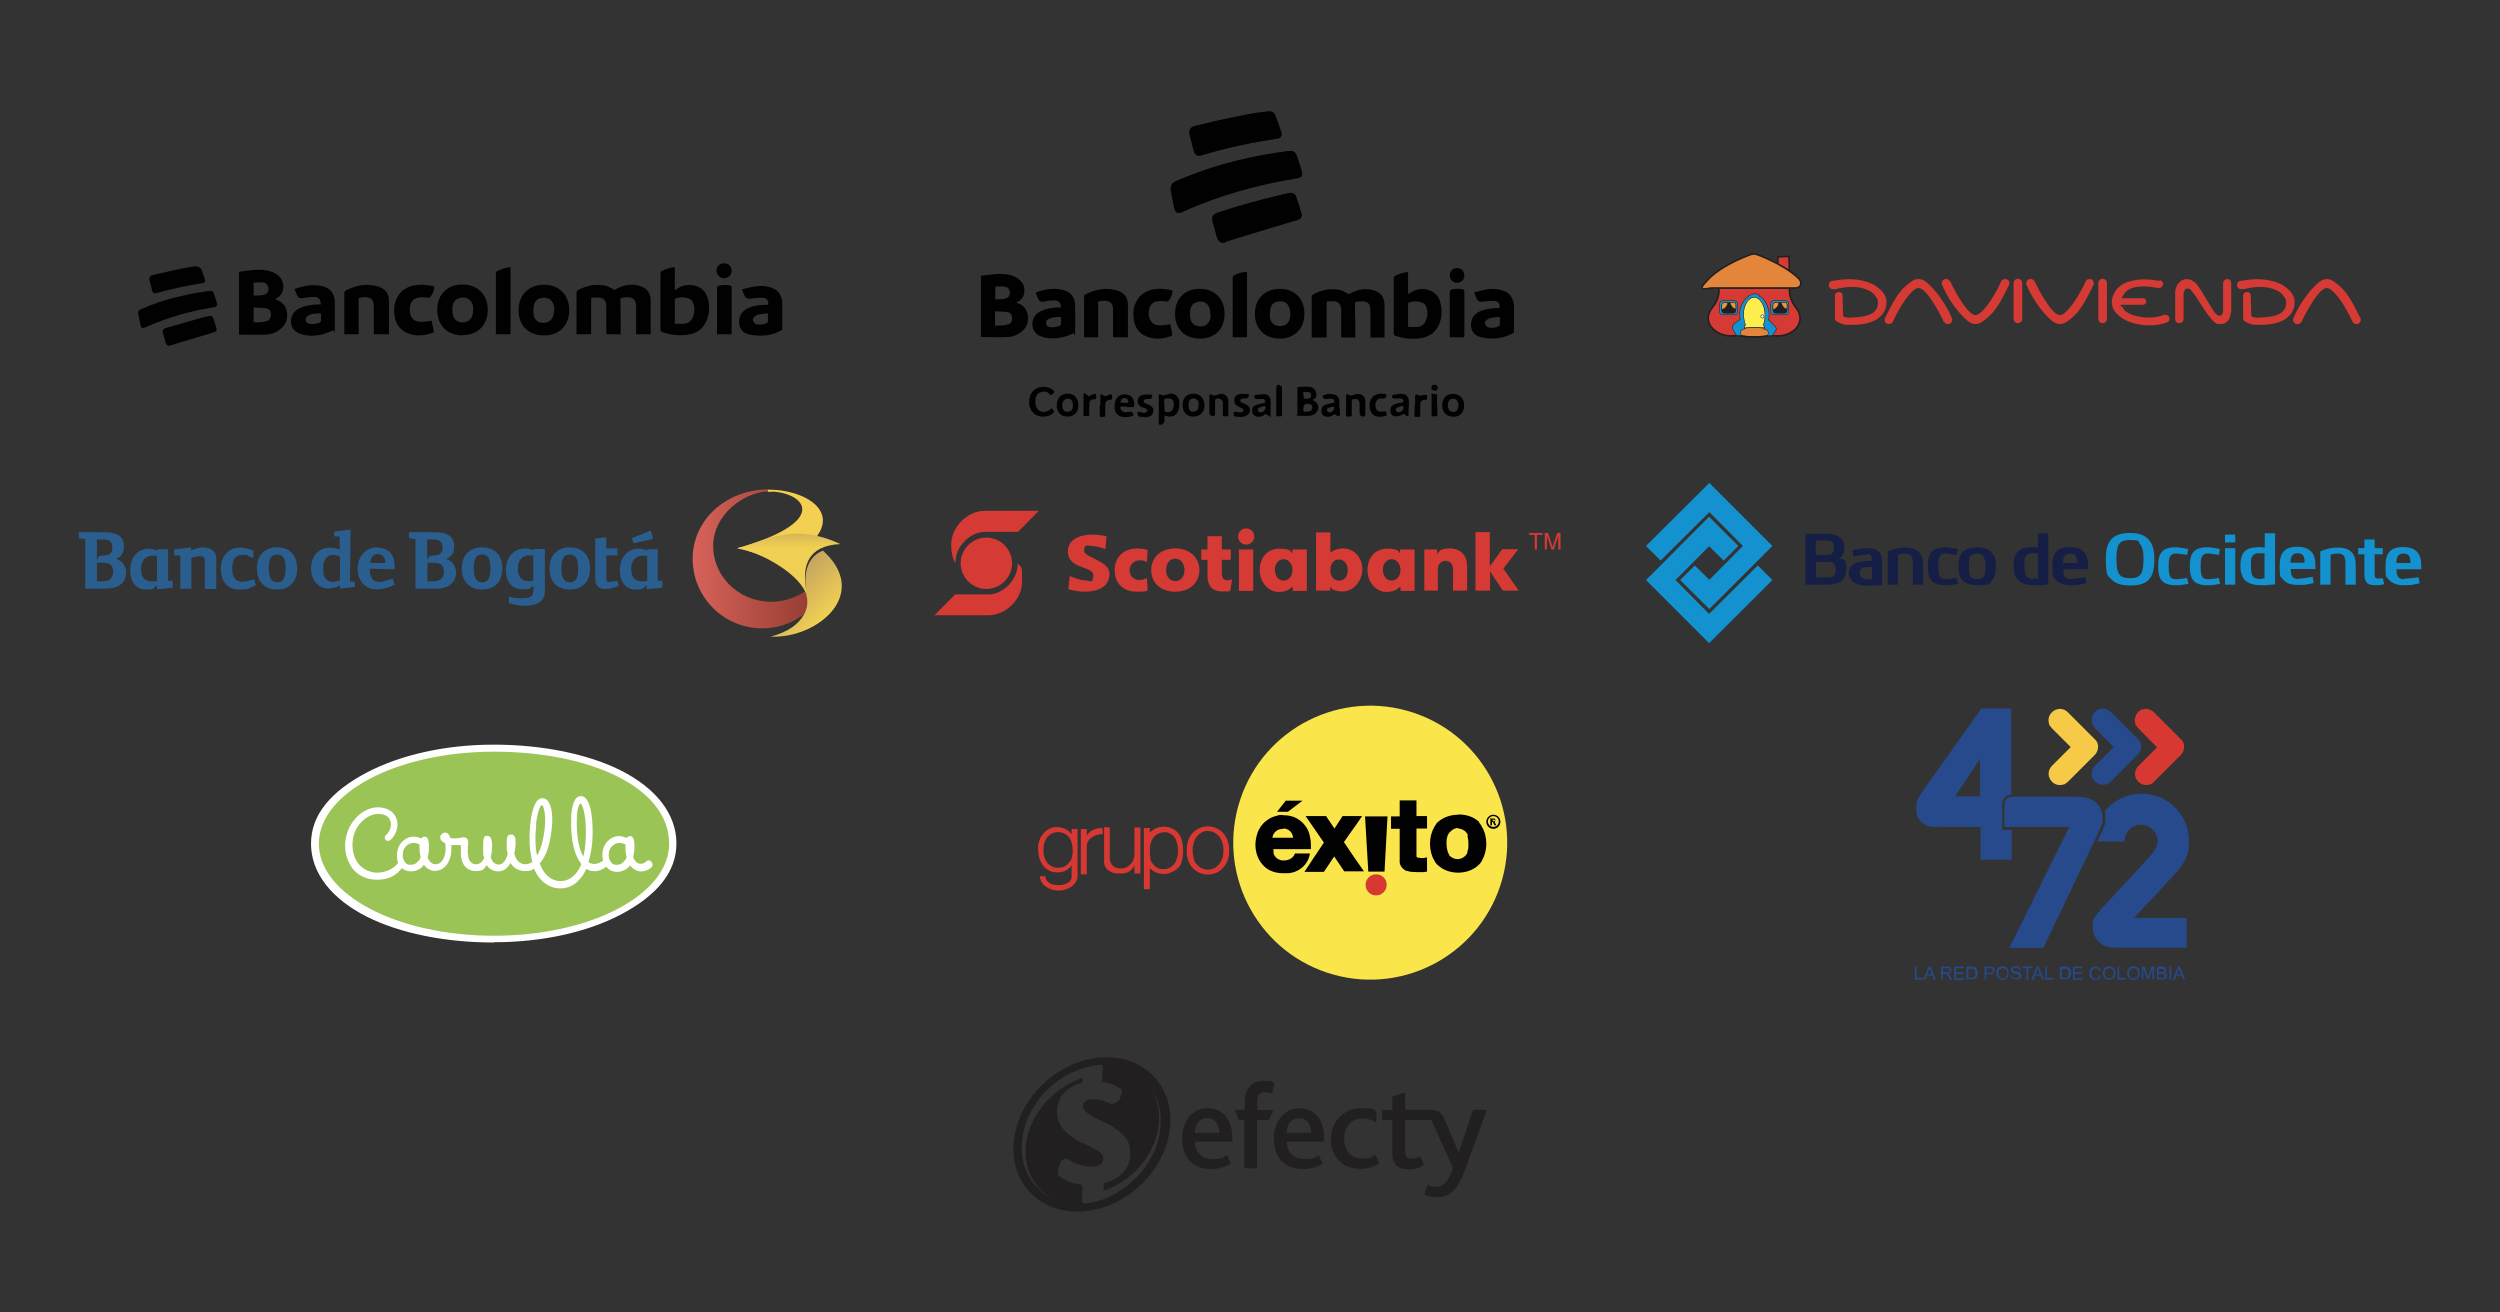 <?xml version="1.0" encoding="UTF-8"?>
<svg xmlns="http://www.w3.org/2000/svg" xmlns:xlink="http://www.w3.org/1999/xlink" version="1.1" viewBox="0 0 923.6 484.7">
  <rect x="0" y="0" width="923.6" height="484.7" fill="#333333" stroke="none"/>
  <defs>
    <style>
      .cls-1, .cls-2, .cls-3, .cls-4, .cls-5, .cls-6, .cls-7, .cls-8, .cls-9, .cls-10, .cls-11 {
        fill-rule: evenodd;
      }

      .cls-1, .cls-2, .cls-3, .cls-12 {
        fill: #d53a34;
      }

      .cls-13 {
        fill: #010101;
      }

      .cls-2, .cls-3, .cls-14, .cls-15, .cls-16, .cls-5, .cls-6, .cls-7, .cls-8, .cls-17, .cls-11 {
        stroke: #221f20;
      }

      .cls-2, .cls-3, .cls-16, .cls-5, .cls-6, .cls-7, .cls-8, .cls-17, .cls-11 {
        stroke-miterlimit: 22.9;
      }

      .cls-2, .cls-14, .cls-16, .cls-5, .cls-6, .cls-8, .cls-17, .cls-11 {
        stroke-width: .2px;
      }

      .cls-3, .cls-15, .cls-7 {
        stroke-width: .6px;
      }

      .cls-18, .cls-9 {
        fill: #d73832;
      }

      .cls-19 {
        fill: #151f46;
      }

      .cls-4 {
        fill: #f6c946;
      }

      .cls-14, .cls-15 {
        fill: none;
        stroke-miterlimit: 3.9;
      }

      .cls-16, .cls-20 {
        fill: #221f20;
      }

      .cls-5 {
        fill: #fdef4e;
      }

      .cls-21 {
        fill: #fae64a;
      }

      .cls-6, .cls-7 {
        fill: #e3863b;
      }

      .cls-22, .cls-17 {
        fill: #fff;
      }

      .cls-23 {
        fill: url(#Degradado_sin_nombre);
      }

      .cls-8 {
        fill: #e8973f;
      }

      .cls-24 {
        fill: url(#Degradado_sin_nombre_3);
      }

      .cls-25 {
        fill: url(#Degradado_sin_nombre_2);
      }

      .cls-10 {
        fill: #264a8c;
      }

      .cls-26, .cls-11 {
        fill: #1491cf;
      }

      .cls-27 {
        fill: #295e8e;
      }

      .cls-28 {
        fill: #9bc456;
      }

      .cls-29 {
        fill: #f3d051;
      }
    </style>
    <linearGradient id="Degradado_sin_nombre" data-name="Degradado sin nombre" x1="255.9" y1="1530.4" x2="302.7" y2="1530.4" gradientTransform="translate(0 -1324)" gradientUnits="userSpaceOnUse">
      <stop offset="0" stop-color="#d7625a"/>
      <stop offset="1" stop-color="#923b2f"/>
    </linearGradient>
    <linearGradient id="Degradado_sin_nombre_2" data-name="Degradado sin nombre 2" x1="291.3" y1="1544.8" x2="291.3" y2="1521.2" gradientTransform="translate(0 -1324)" gradientUnits="userSpaceOnUse">
      <stop offset=".8" stop-color="#f0d052"/>
      <stop offset=".8" stop-color="#edcd52"/>
      <stop offset=".9" stop-color="#e4c356"/>
      <stop offset="1" stop-color="#d5b45b"/>
      <stop offset="1" stop-color="#c6a461"/>
    </linearGradient>
    <linearGradient id="Degradado_sin_nombre_3" data-name="Degradado sin nombre 3" x1="304.1" y1="1553.1" x2="290.6" y2="1539.6" gradientTransform="translate(0 -1324)" gradientUnits="userSpaceOnUse">
      <stop offset="0" stop-color="#f0d052"/>
      <stop offset="1" stop-color="#c6a461"/>
    </linearGradient>
  </defs>
  <!-- Generator: Adobe Illustrator 28.6.0, SVG Export Plug-In . SVG Version: 1.2.0 Build 709)  -->
  <g>
    <g id="Capa_1">
      <g>
        <path class="cls-1" d="M352.9,207.9c-1.2-2-1.5-4.6-1.5-6.6,0-6.8,6.1-12.6,12.5-12.6h19.9l-7.7,7.8h-12.3c-5,0-10.9,5-10.8,11.4h-.1ZM376,208c.1,6.6-5.8,11.6-10.8,11.6h-12.3l-7.7,7.7h19.9c6.4,0,12.5-5.7,12.5-12.5s-.2-4.6-1.5-6.6h0c0-.1-.1-.2-.1-.2ZM354.9,208.1c0-5.2,4.3-9.5,9.5-9.5s9.5,4.3,9.5,9.5-4.3,9.5-9.5,9.5-9.5-4.3-9.5-9.5Z"/>
        <polygon class="cls-1" points="564.9 196.9 569.9 196.9 569.9 197.6 567.8 197.6 567.8 203 567 203 567 197.6 564.9 197.6 564.9 196.9 564.9 196.9"/>
        <path class="cls-1" d="M575.7,203v-5.1h0l-1.7,5.1h-.8l-1.7-5.1h0v5.1h-.8v-6.1h1.2l1.7,5.2h0l1.7-5.2h1.2v6.1h-.8Z"/>
        <path class="cls-1" d="M434.2,218.6c-5.2,0-8.9-3.1-8.9-8s3.8-8,8.9-8,8.9,3.2,8.9,8-3.7,8-8.9,8h0ZM522.6,203v15.3h-5.2v-1.5h-.2c-.6.5-1.8,1.9-5.1,1.9s-6.9-3.2-6.9-8,2.9-8,7.3-8,4.2,1.3,4.7,1.7h0v-1.4h5.3ZM482.8,203v15.3h-5.2v-1.5h-.2c-.6.5-1.8,1.9-5.1,1.9s-6.9-3.2-6.9-8,2.9-8,7.3-8,4.2,1.3,4.7,1.7h.1v-1.4h5.3ZM457.7,203h5.3v15.3h-5.3v-15.3h0ZM486.2,218.2v-21.5h5.3v7.4h0c.4-.2,2.1-1.5,4.6-1.5,4.1,0,7.2,3.3,7.2,7.7s-3.4,8.2-7.2,8.2-4.4-1.4-4.7-1.7h0v1.4h-5.2ZM434.2,214.7c2.2,0,3.4-1.9,3.4-4.1s-1.2-4.2-3.4-4.2-3.4,1.9-3.4,4.2,1.3,4.1,3.4,4.1h0ZM455.1,214.1c-.3,0-1,.3-1.5.3-1.1,0-2.2-.5-2.2-2.4v-5.2h3.3v-3.8h-3.3v-4.9h-5.3v4.9h-2.3v3.8h2.3v6c0,3.3,1.5,5.7,5.5,5.7s2.2-.1,2.9-.3l.7-4.2h-.1ZM394.7,217.7c1.5.4,3.7.9,6.1.9,4.5,0,9.1-1.6,9.1-6.6s-9.4-5.9-9.4-8.6,1.5-1.7,2.9-1.7,4.5.9,5,1.2l.4-4.7c-1.4-.5-3.5-.7-5.4-.7-4.5,0-8.9,1.8-8.9,6.2,0,6.7,9.4,5.3,9.4,8.8s-1.4,1.9-3.1,1.9-4.6-1.2-5.6-1.6l-.5,5h0ZM510.9,210.4c0,2.5,1.4,4.1,3.2,4.1s3.3-1.6,3.3-3.9-1.4-4-3.3-4-3.2,1.7-3.2,3.8h0ZM471,210.4c0,2.5,1.4,4.1,3.2,4.1s3.3-1.6,3.3-3.9-1.4-4-3.3-4-3.2,1.7-3.2,3.8h0ZM424,203.2c-.4-.1-1.9-.6-3.8-.6-4.8,0-8.4,3-8.4,8s3.2,8,8.2,8,3.6-.6,4-.7l-.3-4.4c-.4.2-1.5.8-2.7.8-2.1,0-3.7-1.5-3.7-3.6s1.7-3.7,3.8-3.7,2.2.6,2.6.7l.3-4.4h0ZM545.2,218.2h5.3v-7.1h0l4.7,7.1h5.9l-5.7-8.1,5.5-7.2h-5.9l-4.6,6.3h0v-12.6h-5.3v21.5h0ZM526,218.2h5.2v-7.9c0-1.9,1.2-3.1,2.8-3.1s2.8,1.2,2.8,3.1v7.9h5.2v-9.2c0-3.5-2.2-6.4-6.3-6.4s-4.2,1.5-4.8,2.1h0v-1.7h-4.7v15.2h-.1ZM460.4,195.2c-1.6,0-3,1.3-3,3s1.4,3,3,3,3-1.3,3-3-1.4-3-3-3h0ZM497.9,210.6c0-2-1.2-3.9-3.2-3.9s-3.2,1.5-3.2,3.9,1.2,3.9,3.2,3.9,3.2-1.5,3.2-3.9h0Z"/>
      </g>
      <g>
        <path class="cls-13" d="M289.1,121.8c-3.8,2.3-8,2.6-12.2,1.8-2-.4-3.5-1.6-3.8-3.9-.3-2.5.7-4.5,2.8-5.6,1.9-1.1,4-1.3,6.1-1.5.6,0,1.2,0,1.8,0,.2-1.4-.5-2.6-1.9-2.6s-2.8,0-4.2.3c-1.6.2-2.2,0-2.9-1.6-.2-.5-.4-1.1-.7-1.8,1.7-.4,3.3-.9,4.9-1.1,1.9-.3,3.9-.2,5.8.4,2.1.7,3.5,2.1,4,4.2,0,.2.1.4.2.6v11.2h0v-.3ZM283.8,115.8c-1.2,0-2.4.2-3.5.4-.5,0-1.1.4-1.5.7-.5.4-.8,1-.6,1.6.2.5.6,1,1,1.2,1.4.4,2.8.3,4.1-.4.2,0,.4-.3.4-.5v-2.9h.1Z"/>
        <path class="cls-13" d="M62.2,127.8c-.6-.3-.9-.8-1.1-1.5-.2-1-.5-1.9-.8-2.8-.4-1.5-.2-2,1.2-2.4,4.1-1.2,8.1-2.3,12.2-3.5,1.1-.3,2.2-.5,3.3-.8,1-.2,1.6,0,1.9,1,.4,1.1.7,2.2,1,3.3.3,1.1,0,1.4-1,1.7-5.1,1.5-10.2,3.1-15.3,4.6-.2,0-.5.2-.7.3h-.8,0Z"/>
        <path class="cls-13" d="M218.4,123.5h-5.4v-15.3c0-.4.1-.7.5-1,3.1-1.7,6.4-2.4,10-1.7,1,.2,2,.8,3,1.3s.6.3,1.1,0c2.7-1.5,5.6-2.1,8.6-1.2,2.9.8,4.2,2.7,4.2,5.6v12.3h-5.4v-10.3c0-2.4-1.1-3.5-3.6-3.4-.8,0-1.6.3-2.2.4,0,2.3.1,4.5.1,6.7v6.6h-5.3v-10.3c0-2.3-1-3.3-3.3-3.3s-1.5,0-2.3.2v13.5h0Z"/>
        <path class="cls-13" d="M88.3,100.4c3.7-.5,7.4-1.2,11.1-.3,1.6.4,2.9,1.1,4,2.3,1.8,1.9,2,6.2-1.4,7.9,0,0-.2,0-.3.2.2,0,.4.2.5.3,4.7,1.5,4.7,7.4,2.3,9.9-1.7,1.8-3.7,2.8-6.1,2.9-3.3.2-6.7,0-10.1,0v-23.1h0ZM93.7,119.1c1.6,0,3.1,0,4.6-.4,1.2-.2,1.8-1.2,1.8-2.5s-.6-2.1-1.8-2.3c-1.5-.2-3-.2-4.6-.3v5.6h0ZM93.7,109.2c1.2,0,2.3,0,3.4-.2,1.3-.2,2-.9,2.1-2.1,0-1.3-.6-2.3-1.9-2.5-1.2-.2-2.4,0-3.6,0v4.8h0Z"/>
        <path class="cls-13" d="M249.3,98.8v8.4c.4-.2.6-.4.8-.5,2.2-1.5,4.6-1.8,7.2-1,2.4.8,3.7,2.6,4.3,4.9.6,2.4.5,4.9-.3,7.2-1.2,3.6-3.9,5.5-7.6,5.9-3.1.4-6.1,0-9-1-.6-.2-.7-.5-.7-1v-20.6c0-.6.2-.9.7-1.1,1.5-.7,3-1.2,4.7-1.3h-.1ZM249.3,119.6h3.1c1.7,0,2.9-.9,3.6-2.5.6-1.5.7-3.1.3-4.6-.3-1.1-.9-1.9-2-2.3-1.5-.5-3-.5-4.5,0-.2,0-.5.3-.5.5v8.8h0Z"/>
        <path class="cls-13" d="M200.9,123.9c-5.7,0-9.4-3.7-9.3-9.4,0-5.6,3.8-9.3,9.4-9.3s9.3,3.8,9.3,9.4-3.7,9.4-9.4,9.3h0ZM204.9,114.5c-.1-.5-.2-1.2-.4-1.9-.5-1.7-1.7-2.6-3.5-2.6s-3.3.8-3.7,2.6c-.3,1.1-.3,2.4-.2,3.5.2,2,1.7,3.2,3.6,3.2s3.4-1.1,3.8-3.1c.1-.5.1-1,.2-1.7h.2Z"/>
        <path class="cls-13" d="M170.9,123.9c-5.7,0-9.3-3.7-9.4-9.4,0-5.6,3.7-9.4,9.3-9.4s9.4,3.7,9.4,9.3-3.6,9.4-9.3,9.4h0ZM174.8,114.6h0v-1c-.2-2.2-1.6-3.6-3.5-3.7-2.3,0-3.8,1.1-4.1,3.3-.1.8-.1,1.8,0,2.6.3,2.2,1.7,3.3,3.7,3.3s3.4-1.1,3.8-3.3c0-.4,0-.9.1-1.3h0Z"/>
        <path class="cls-13" d="M143.4,123.5h-5.3v-10.5c0-2.1-.9-3.1-3-3.2-.7,0-1.4,0-2.1.2-.6,0-.5.5-.5.9v12.6h-5.3v-15.3c0-.3.2-.7.4-.8,4-2.1,8.2-2.9,12.5-1.4,2.5.9,3.6,2.7,3.6,5.3v12.2h-.3Z"/>
        <path class="cls-13" d="M118.5,112.4c0-2-.9-2.8-2.8-2.7-1.2,0-2.3.2-3.5.4-1.4.2-2,0-2.6-1.3-.3-.6-.5-1.3-.8-2,3.5-1.3,6.9-1.9,10.5-1,2.8.7,4.3,2.7,4.4,5.7,0,3.3,0,6.5,0,9.8s-.2.6-.5.7c-1.4.6-2.8,1.2-4.3,1.6-2.3.5-4.7.6-7.1,0-2.7-.6-4.3-2.4-4.3-4.7s1.1-4.1,3.3-5.1c1.8-.8,3.7-1.1,5.7-1.3.6,0,1.2,0,1.9,0h.1ZM118.6,115.8c-1.1,0-2.1,0-3,.2-.7,0-1.3.4-1.9.7-.7.4-.8,1-.7,1.7,0,.7.6,1,1.3,1.2,1.2.3,2.4,0,3.5-.3.6-.2.9-.6.8-1.2v-2.3h0Z"/>
        <path class="cls-13" d="M51,115.8c0-.8.4-1.3,1.2-1.6,5.4-2.4,11-4.1,16.8-5.3,2.7-.6,5.4-1,8.1-1.4,1.2-.2,1.6,0,2,1.2.3,1,.7,2.1,1,3.1s0,1.5-1,1.7c-8.8,1.4-17.4,3.8-25.5,7.5-1,.4-1.5.2-1.7-.9-.3-1.3-.5-2.6-.8-3.9v-.4h0Z"/>
        <path class="cls-13" d="M160.5,105.8c-.1,1.5-.6,2.8-1.5,3.9-.1.2-.5.3-.8.3-1.3-.2-2.6-.3-4,0-1.3.4-2.2,1.3-2.6,2.6-.3,1.2-.3,2.3,0,3.5.5,1.8,1.8,2.8,3.8,2.8s2.2-.2,3.2-.3c.3,0,.5,0,.8-.2.3,1.3.6,2.6.9,3.9,0,.2-.1.5-.3.6-3.1,1.1-6.2,1.5-9.4.2-3.1-1.3-4.6-3.8-4.9-7-.2-1.7-.1-3.4.5-5,1.3-3.5,3.9-5.3,7.6-5.8,2.2-.3,4.4,0,6.6.5h0Z"/>
        <path class="cls-13" d="M188.6,98.8v24.7h-5.4v-22.3c0-.6.2-1,.8-1.2,1.5-.7,3-1.2,4.7-1.3h-.1Z"/>
        <path class="cls-13" d="M72.8,98.6c.8,0,1.3.3,1.6.9.5,1.2.9,2.4,1.3,3.7.3.8,0,1.3-.9,1.4-5.7.9-11.4,2.1-17,3.7-.8.2-1.4,0-1.6-1-.3-1.2-.6-2.4-.9-3.6-.3-1.1,0-1.8,1.2-2.1,3.9-.9,7.8-1.8,11.7-2.6,1.5-.3,3.1-.5,4.6-.7h0v.3Z"/>
        <path class="cls-13" d="M270.2,123.5h-5.3v-16.9c0-.7.3-1,.9-1.1,1.4-.3,2.7-.3,4,0,.2,0,.5.4.5.6v17.2c0,5.8,0,0,0,0h-.1Z"/>
        <path class="cls-13" d="M267.6,97.3c1.6,0,2.8,1.2,2.7,2.8,0,1.5-1.3,2.7-2.8,2.7s-2.8-1.3-2.8-2.8,1.2-2.8,2.8-2.7h0Z"/>
      </g>
      <g>
        <path class="cls-1" d="M776.8,103h0c.9,0,1.6.7,1.6,1.6v13.2c0,.9-.7,1.6-1.6,1.6h0c-.9,0-1.6-.7-1.6-1.6v-13.2c0-.9.7-1.6,1.6-1.6h0Z"/>
        <path class="cls-12" d="M797.8,103.5c.9.2,1.5.7,1.3,1.6s-1,1.5-1.8,1.3c-3.2-.6-6.1-.8-8.4-.3-2,.4-3.6,1.3-4.5,3-.5.9-.8,1.5-.9,2.2,0,.6-.2,1.5.3,2.2l.3-.2c.3.4.4,1,.8,1.4.5.4,1.1.7,1.7,1.1,3.5,1.7,8.7,2.1,12.7.6.8-.3,1.8,0,2.1.9s0,1.4-.8,1.8c-4.8,1.8-10.9,1.3-15.1-.7-.8-.4-1.6-.9-2.3-1.4-.7-.6-1.3-1.2-1.8-1.8h0c-1-1.4-1.3-2.7-1.2-4,0-1.2.6-2.4,1.3-3.7,1.7-2.4,3.8-3.3,6.8-3.9,2.7-.6,5.9-.5,9.5.2h0v-.3Z"/>
        <path class="cls-1" d="M791.7,110.2h-9.9v2.4h9.9c.7,0,1.2-.5,1.2-1.2h0c0-.7-.5-1.2-1.2-1.2h0Z"/>
        <path class="cls-1" d="M806.7,107.8v10c0,.9-.7,1.6-1.6,1.6h0c-.9,0-1.5-.7-1.5-1.6v-9c-.4-3.8,3.4-8.1,7.7-4.1l.2.2h0c2.4,3.2,4,6.5,6.2,9.8h0c0,.2.2.4.4.6,1.3,1.9,3.1,1.9,3.2-.5,0-2.1,0-7.7,0-10.1,0-.9.7-1.6,1.6-1.6h0c.9,0,1.4.7,1.4,1.6v8.4c.2,2.6-.6,4.8-1.2,5.4-.9,1-2,1.3-3.2,1.2h-.6c-2.4-.5-7.2-9-8.1-10.2-.3-.5-.7-.9-1-1.3-.2-.3-.5-.7-.8-1.1-1.4-1.2-2.5-.2-2.5.8h-.1ZM817.8,114.7c0,.2.2.5.2.7l-.2-.7h0Z"/>
        <path class="cls-12" d="M751.6,104c-.3-.8-1.3-1.2-2.1-.8s-1.2,1.3-.8,2.1c1.6,3.8,4.1,7.7,6.8,10.7,1.8,2,3.4,3.5,5.1,3.7,1.8.2,3.3-.9,5.4-2.8,1.9-1.7,3.1-3.6,4.4-5.8,1.2-2.1,2.2-4.2,3-5.8.4-.8,0-1.8-.8-2.1s-1.8,0-2.1.8c-.7,1.6-1.7,3.5-2.9,5.5-1,1.6-4.5,7.2-6.8,6.9-2.8-.3-7.6-9.1-9.1-12.5h-.1Z"/>
        <path class="cls-1" d="M745.5,103h0c.9,0,1.6.7,1.6,1.6v13.2c0,.9-.7,1.6-1.6,1.6h0c-.9,0-1.6-.7-1.6-1.6v-13.2c0-.9.7-1.6,1.6-1.6h0Z"/>
        <path class="cls-12" d="M677.7,106.8c-.9.2-1.8-.2-2-1-.2-.9.2-1.8,1.1-2,7.4-1.4,11.9-.4,15.5,1.4,1.5.9,2.9,2.1,3.7,3.3.8,1.3,1.1,2.6.9,4-.2,2.2-1.5,4.2-3.8,5.6-1.2.7-2.4,1.1-3.7,1.4-1.2.3-2.5.4-3.7.5-1.2,0-2.3,0-3.3,0-1.1,0-2.2-.4-3.4-1-.5-.2-1-.7-1.1-1.1h0c0,0,0-9,0-9,.5-1.6,2.8-1.1,2.8,0l.2,7.4c-.3,1.5,3.8,1,4.7.9,1.1,0,2.2-.2,3.2-.4,1-.2,1.9-.5,2.8-1,1.4-.8,2.1-2.3,2.2-3.5,0-.8,0-1.6-.5-2.3-.5-.8-1.2-1.6-2.2-2.3-2.8-1.6-6.8-2.5-13.2-.8h-.2Z"/>
        <path class="cls-12" d="M720.4,104c-.3-.8-1.3-1.2-2.1-.8s-1.2,1.3-.8,2.1c1.6,3.8,4.1,7.7,6.8,10.7,1.8,2,3.4,3.5,5.1,3.7,1.8.2,3.3-.9,5.4-2.8,1.9-1.7,3.1-3.6,4.4-5.8,1.2-2.1,2.2-4.2,3-5.8.4-.8,0-1.8-.8-2.1s-1.8,0-2.1.8c-.7,1.6-1.7,3.5-2.9,5.5-1,1.6-4.5,7.2-6.8,6.9-2.8-.3-7.6-9.1-9.1-12.5h-.1Z"/>
        <path class="cls-12" d="M718.2,118.8c.3.8,1.3,1.2,2.1.8s1.2-1.3.8-2.1c-1.6-3.8-4.1-7.7-6.8-10.7-1.8-2-3.4-3.5-5.1-3.7-1.8-.2-3.3.9-5.4,2.8-1.9,1.7-3.1,3.6-4.4,5.8-1.2,2.1-2.2,4.2-3,5.8-.4.8,0,1.8.8,2.1s1.8,0,2.1-.8c.7-1.6,1.7-3.5,2.9-5.5,1-1.6,4.5-7.2,6.8-6.9,2.8.3,7.6,9.1,9.1,12.5h.1Z"/>
        <path class="cls-12" d="M828.5,106.8c-.9.2-1.8-.2-2-1-.2-.9.2-1.8,1.1-2,7.4-1.4,11.9-.4,15.5,1.4,1.5.9,2.9,2.1,3.7,3.3.8,1.3,1.1,2.6.9,4-.2,2.2-1.5,4.2-3.8,5.6-1.2.7-2.4,1.1-3.7,1.4-1.2.3-2.5.4-3.7.5-1.2,0-2.3,0-3.3,0-1.1,0-2.2-.4-3.4-1-.5-.2-1-.7-1.1-1.1h0c0,0,0-9,0-9,.5-1.6,2.8-1.1,2.8,0l.2,7.4c-.3,1.5,3.8,1,4.7.9,1.1,0,2.2-.2,3.2-.4,1-.2,1.9-.5,2.8-1,1.4-.8,2.1-2.3,2.2-3.5,0-.8,0-1.6-.5-2.3-.5-.8-1.2-1.6-2.2-2.3-2.8-1.6-6.8-2.5-13.2-.8h-.2Z"/>
        <path class="cls-12" d="M850.2,118.8c-.3.8-1.3,1.2-2.1.8s-1.2-1.3-.8-2.1c1.6-3.8,4.1-7.7,6.8-10.7,1.8-2,3.4-3.5,5.1-3.7,1.8-.2,3.3.9,5.4,2.8,1.9,1.7,3.1,3.6,4.4,5.8,1.2,2.1,2.2,4.2,3,5.8.4.8,0,1.8-.8,2.1s-1.8,0-2.1-.8c-.7-1.6-1.7-3.5-2.9-5.5-1-1.6-4.5-7.2-6.8-6.9-2.8.3-7.6,9.1-9.1,12.5h-.1Z"/>
        <path class="cls-2" d="M661.1,106.5c0,.7-.3,3.8,2.3,7,4.8,5.8-1.7,11.9-9.1,10.4,0,0-3,.6-6.2.6s-6.2-.6-6.2-.6c-7.4,1.5-14-4.7-9.2-10.4,2.6-3.1,2.4-6.3,2.3-7h26.1Z"/>
        <path class="cls-2" d="M653.8,122.7s.4-1.1,1.3-1.8c.4-.3,1.1-.2.8.4,0,.2-1.1.8-1.8,1.7,0,.2-.2-.3-.2-.3h0ZM643.7,121.9h0s-.2-1.2-.9-2c-.3-.4-1.1-.4-.8.3,0,.2.9,1.1,1.4,2,0,.2.3-.3.3-.3h0ZM642.4,122.7h0s-.4-1.1-1.3-1.8c-.4-.3-1.1-.2-.8.4,0,.2,1.1.8,1.8,1.7,0,.2.2-.3.2-.3h0ZM652.4,121.9h0s.2-1.2.9-2c.3-.4,1.1-.4.8.3,0,.2-.9,1.1-1.4,2,0,.2-.3-.3-.3-.3h0Z"/>
        <path class="cls-5" d="M651.5,121.8s2.2-7-1.1-11.2c-.3,0-.6-.2-.9-.5,0,0-.4-.6-1.2-.7-.9,0-1.5.7-1.5.7-.4.3-.8.4-1.1.5-3.3,4.2-1,11.2-1,11.2,3.5-1.3,6.9,0,6.9,0h-.1Z"/>
        <path class="cls-17" d="M650.5,116.9c0-.3.3-.6.6-.6s.6.3.6.6-.3.6-.6.6-.6-.3-.6-.6h0Z"/>
        <path class="cls-11" d="M636.5,111.1h4.2c.7,0,1.2.5,1.2,1.2v2.8c0,.7-.5,1.2-1.2,1.2h-4.2c-.7,0-1.2-.5-1.2-1.2v-2.8c0-.7.5-1.2,1.2-1.2h0Z"/>
        <path class="cls-16" d="M637,111.8h3.4c.5,0,.9.4.9.9v2.1c0,.5-.4.9-.9.9h-3.4c-.5,0-.9-.4-.9-.9v-2.1c0-.5.4-.9.9-.9h0Z"/>
        <path class="cls-8" d="M641.3,114.2c-1.5-.2-2-1.9-2.2-2.5h1.3c.5,0,.9.4.9.9v1.6h0Z"/>
        <path class="cls-8" d="M638.3,111.8c0,.5-.6,2.4-2.2,2.5v-1.6c0-.5.4-.9.9-.9h1.3Z"/>
        <path class="cls-11" d="M655.4,111.1h4.2c.7,0,1.2.5,1.2,1.2v2.8c0,.7-.5,1.2-1.2,1.2h-4.2c-.7,0-1.2-.5-1.2-1.2v-2.8c0-.7.5-1.2,1.2-1.2h0Z"/>
        <path class="cls-16" d="M655.9,111.8h3.4c.5,0,.9.4.9.9v2.1c0,.5-.4.9-.9.9h-3.4c-.5,0-.9-.4-.9-.9v-2.1c0-.5.4-.9.9-.9h0Z"/>
        <path class="cls-8" d="M660.2,114.2c-1.5-.2-2-1.9-2.2-2.5h1.3c.5,0,.9.4.9.9v1.6h0Z"/>
        <path class="cls-8" d="M657.2,111.8c0,.5-.6,2.4-2.2,2.5v-1.6c0-.5.4-.9.9-.9h1.3Z"/>
        <path class="cls-6" d="M643.8,121.4s-1.2.2-1.6.8c-.4.7,0,1.5.6,1.7,2.2.5,5.2.5,5.3.5,0,0,3.2,0,5.3-.5.5-.2,1-1,.6-1.7s-1.6-.8-1.6-.8c0-.7-8.4-.4-8.5,0h0Z"/>
        <path class="cls-14" d="M643.7,121.3s3.5-.6,8.6,0"/>
        <path class="cls-3" d="M656.8,98.3v-3.4l4.1-.2.2,5.4c-2.2-1.5-2.3-.8-4.3-1.8h0Z"/>
        <path class="cls-15" d="M661.1,106.5c0,.7-.3,3.8,2.3,7,4.8,5.8-1.7,11.9-9.1,10.4,0,0-3,.6-6.2.6s-6.2-.6-6.2-.6c-7.4,1.5-14-4.7-9.2-10.4,2.6-3.1,2.4-6.3,2.3-7"/>
        <path class="cls-7" d="M648,93.8c-.3,0-1.1.2-1.1.2,0,0-10,3.4-15.5,8.9s-.9,3.5,1.1,3.5h30.9c1.9,0,2.6-2,1.1-3.5-5.5-5.4-15.5-8.9-15.5-8.9,0,0-.7-.2-1.1-.2h0Z"/>
        <path class="cls-11" d="M649.8,109.3c.8.4,1.6,1.1,2.1,1.8.7,1.1,2.2,3.7,1.5,7.1,0,0,.9.9,2.5,2.5,1,.9-.5,2.4-1.2,3.3h-1.8s.7-.8.2-1.7c-.3-.6-1.4-.7-1.4-.7,0,0,.5-1.1-.3-1.4,0,0,1.6-4.1-.2-7.8-.6-1.2-1.4-2.3-2.8-2.5-.3,0-.7,0-1,0-1.2.4-1.9,1.3-2.5,2.6-1.7,3.6,0,7.6,0,7.6-.8.3-.3,1.4-.3,1.4,0,0-1.1.2-1.4.7-.4.8.2,1.7.2,1.7h-1.8c-.5-.6-1.9-2.4-1.5-3.5.6-1.1,2.8-2.4,2.8-2.4-.7-3.1.5-5.6,1.3-6.8.6-.9,1.6-1.8,2.7-2.3,1.1-.5,1.8-.5,2.9,0h0v.2Z"/>
      </g>
      <g>
        <path class="cls-27" d="M93.3,214.2c-1.5.4-2.8.7-3.9.7-3,0-3.6-2.6-3.6-4.8,0-3.4,1.2-5.1,3.7-5.1s2,.3,2,.3l2.1.9v-2.8h-.2c-.7-.4-2.7-1.1-4.7-1.1-4.3,0-7.1,3.1-7.1,7.9s2.7,7.6,6.7,7.6,3.4-.4,5.8-1.4l.4-.2-.6-2.1h-.4c0,.1-.2.1-.2.1Z"/>
        <path class="cls-27" d="M43,206.4c1.9-.8,2.8-2.2,2.8-4.5s-1-3.9-2.9-4.6c-1.3-.5-2.5-.7-6.1-.7h-7.7v2.2s1.9.3,2.4.4v18.3h6.1c3,0,4.3-.2,5.7-.8,2.1-1,3.3-2.8,3.3-5.1s-1.2-4.3-3.5-5.1M35.9,199.3h1.2c1.6,0,2.9,0,3.6.7.5.4.8,1.2.8,2.1,0,2.1-.6,2.9-3.1,3.1l-1.8.2-.8,1.4v-7.4h0ZM40.8,214c-1,.7-2.4.8-4.2.8h-.8v-6.9h1.4c1.6,0,2.8,0,3.6.7.7.6,1,1.5,1,2.6s-.4,2.2-1.2,2.8"/>
        <path class="cls-27" d="M165,206.4c1.9-.8,2.8-2.2,2.8-4.5s-1.1-3.9-2.9-4.6c-1.3-.5-2.5-.7-6.1-.7h-7.7v2.2s1.9.3,2.4.4v18.3h6.1c3,0,4.3-.2,5.6-.8,2.1-1,3.3-2.8,3.3-5.1s-1.2-4.3-3.6-5.1M157.9,199.3h1.2c1.6,0,2.9,0,3.6.7.5.4.8,1.2.8,2.1,0,2.1-.6,2.9-3.1,3.1l-1.8.2-.8,1.4v-7.4h.1ZM162.9,214c-1,.7-2.4.8-4.2.8h-.8v-6.9h1.5c1.6,0,2.8,0,3.6.7.7.6,1,1.5,1,2.6s-.4,2.2-1.2,2.8"/>
        <path class="cls-27" d="M75.3,202.2c-1.3,0-2.9.4-4.7,1.2v-1.2l-6.3.8v2.2h2.3v12.3h4.1v-11.4c.6-.2,1.9-.6,3.2-.6s1.1.1,1.4.4c.4.4.4,1.2.4,2.1v9.6h4.2v-9.8c0-2.3,0-3-.8-3.9-.8-1-2-1.6-3.6-1.6"/>
        <path class="cls-27" d="M102.4,202.2c-4.6,0-7.5,3-7.5,7.8s2.8,7.8,7.5,7.8,7.4-3,7.4-7.8-2.8-7.8-7.4-7.8M102.4,215.1c-1.3,0-3.1-.5-3.1-5.1s1.6-5.1,3.1-5.1,3.1.5,3.1,5.1-1.6,5.1-3.2,5.1"/>
        <path class="cls-27" d="M210.5,202.2c-4.6,0-7.5,3-7.5,7.8s2.8,7.8,7.5,7.8,7.5-3,7.5-7.8-2.8-7.8-7.5-7.8M210.5,215.1c-1.3,0-3.1-.5-3.1-5.1s1.6-5.1,3.1-5.1,3.1.5,3.1,5.1-1.6,5.1-3.1,5.1"/>
        <path class="cls-27" d="M227.9,214.6l-2.9.4c-.6,0-.8-.2-.9-.3,0-.1-.1-.2-.1-1.4v-8.1h4.1v-2.6h-4.1v-4h-.5l-3.6.3v14.2c0,1.6.1,2.6.8,3.4.6.8,1.6,1.1,3,1.1s2.8-.3,4.5-1l.4-.2-.6-2h0v.2Z"/>
        <path class="cls-27" d="M178.1,202.2c-4.6,0-7.5,3-7.5,7.8s2.8,7.8,7.5,7.8,7.5-3,7.5-7.8-2.8-7.8-7.5-7.8M178.1,215.1c-1.3,0-3.1-.5-3.1-5.1s1.6-5.1,3.1-5.1,3.1.5,3.1,5.1-1.6,5.1-3.1,5.1"/>
        <path class="cls-27" d="M197.2,203.4c-1-.5-2.1-.8-3.2-.8-4.1,0-7.1,3.3-7.1,7.9s2.3,7.2,6.1,7.2,1.9-.2,4.1-1.2v1.2c0,2.6-.9,3.3-4.2,3.3s-3.4-.2-4.9-.6v2.5c3.1.7,4.4.9,5.9.9s3.7-.3,4.9-1c1.8-1,2.5-2.3,2.5-4.9v-15.1h-4.1v.6h0ZM197.1,214.5c-.8.1-1.2.2-1.9.2-2.5,0-3.9-1.6-3.9-4.6s1.5-4.9,4.2-4.9.9,0,1.5.1v9.1h0Z"/>
        <path class="cls-27" d="M62.2,202.9h-4v.6c-.9-.5-2-.8-3.2-.8-4.1,0-6.9,3.3-6.9,7.9s2.3,7.2,5.9,7.2,2.2-.4,4-1.5v1.4h0l5.8-.6v-2.5h-1.7v-11.7h.1ZM58.1,214.6c-.8.1-1.3.2-2,.2-2.6,0-4-1.6-4-4.6s1.6-4.9,4.3-4.9.9,0,1.6.1v9.2h.1Z"/>
        <path class="cls-27" d="M243.2,202.9h-4.1v.6c-.9-.5-2-.8-3.2-.8-4.1,0-6.9,3.3-6.9,7.9s2.3,7.2,5.9,7.2,2.2-.4,4-1.5v1.4l5.8-.6v-2.5h-1.7v-11.7h.2ZM239.2,214.6c-.8.1-1.3.2-2,.2-2.6,0-4-1.6-4-4.6s1.6-4.9,4.3-4.9.9,0,1.6.1v9.2h0Z"/>
        <polygon class="cls-27" points="241.3 199.1 240.4 196 239.9 196.2 233.5 198.8 234 200.7 241.3 199.1"/>
        <path class="cls-27" d="M129.7,195.7h-.7l-5.5.7v1.8h2v4.8c-1.6-.6-3.9-1-6-.3-2.9,1-4.5,3.5-4.6,7.3,0,3.4,1.7,6.2,4.4,7.1,2.1.7,4.8,0,6.3-.8v1.2l5.5-.7v-1.9h-1.8c0-.4.2-19.3.2-19.3M125.6,214.5c-1.9.5-3.9.9-5.3-.7-.8-.9-.9-2.3-.9-3.8v-.5c0-1.6.5-2.6,1.2-3.5,1.3-1.4,3.4-1.1,5-.4v8.9"/>
        <path class="cls-27" d="M139.6,202.2c-.9,0-1.8,0-2.6.4-3,1-4.8,3.7-4.9,7.5,0,3.5,1.8,6.4,4.7,7.3,2.6.8,6.4,0,8.9-1.4h.1l-.7-2.2-1.4.4c-2,.6-4.5,1.6-6.1-.3-.9-1-1-2.6-1-3.8l8,.2h1.2v-1.2c0-7-6.1-6.8-6.4-6.8M136.8,208c0-.3.1-3.3,2.8-3.3s2.8,2.9,2.8,3.3h-5.7,0Z"/>
        <path class="cls-23" d="M283.4,180.8c-14.8.3-26.9,10.6-27.5,24.7h0c-.5,14.1,10.5,26.1,24.7,26.6h0c7.2.3,13.8-2.4,18.7-7.1h0c4.7-4.4,4.5-12.3.8-8.7h0c-4.1,3.9-9.8,6.2-16,6h0c-11.8-.4-21.1-10-20.6-21.4h0c.4-10.6,10.9-18.9,20.2-19.4h0l.2-.8h-.5"/>
        <path class="cls-29" d="M285.4,181.6c11.9.7,21.7,10.9-13,21,8.8,1.7,15.4,5.9,15.4,5.9,29.6-15.1,12.8-27.7-4-27.6l-.2.8h1.8"/>
        <path class="cls-25" d="M272.3,202.5c7.8,1,24.4,9.8,25.9,18.3h0c0-.1-.5-3.5-.5-3.5h0c-1.2-8,.5-15.7,12.7-16.3h0c-5.8-2.8-11-3.8-15.7-3.8h0c-9.4,0-16.6,4.1-22.4,5.3"/>
        <path class="cls-24" d="M298,220.1c.1.4.9,3.6-.9,6.8h0c-2.1,3.7-5.7,6.5-12.4,8.3h0c17.3.8,37.1-15.8,19.3-31.8h0c-7.5,3.1-6.8,11.7-6,16.7"/>
      </g>
      <g>
        <g>
          <path class="cls-19" d="M667,197.1v18.9h8.2c3.9,0,6.9-1.4,6.9-5.7s-1.2-3.5-2.5-4.1c.5-.4,1-.9,1.3-1.5s.5-1.5.5-2.5c0-3.1-2.2-4.8-5.9-5h-8.5ZM677.5,202.1c0,1.9-.5,2.7-1.9,2.9h-4.8v-5.3h3.9c2.2,0,2.8.5,2.8,2.4h0ZM678.2,210.3c0,2.2-.8,2.9-2.3,3h-5v-5.7h4.1c1.4,0,3.2,0,3.2,2.6h0ZM722.8,213.5c-1.4.3-2.9.4-3.6.5-1.3,0-2.1-.2-2.5-.9s-.6-1.9-.6-3.8c0-3.8.5-4.9,3.1-4.8.8,0,2.4.4,3.7.5l.4-2.2c-1.2-.2-2.8-.5-3.9-.6-5.8-.2-7.2,2.2-7.2,7s1.4,7.2,7.2,7c1.2,0,2.7-.3,4-.5l-.5-2.2h-.1Z"/>
          <path class="cls-19" d="M765.1,214c-1.9,0-2.6-.9-2.8-2.8v-.9h9.1v-1.6c0-4.5-2.3-6.6-6.7-6.6s-6.5,1.9-6.5,7,.3,3.8,1.3,5.1c1,1.2,2.7,2,5.5,2s2.8-.1,4.3-.4l1.5-.3-.4-2.3c-1.4.3-4.1.6-5.4.6h0v.2ZM762.9,205.3c.4-.6,1-.8,1.9-.8,1.6,0,2.4.6,2.6,2.6v.9h-5.3c0-1.3.3-2.2.7-2.8h0ZM750.2,202.2c-4.9,0-6.3,2.6-6.3,6.7s1.3,7.3,7.7,7.3,2.2,0,3.6-.2h1.5v-19h-3.8v5.3c-.7-.1-1.6-.2-2.6-.2h-.1ZM751.1,213.9c-2.8-.2-3.2-1.6-3.2-4.9s0-2.6.5-3.4c.3-.7.9-1,1.9-1.2h2.6v9.3s-.6.1-1.8,0h0v.2ZM736,214.4c1-1.2,1.4-3,1.4-5.4,0-4.4-2.3-6.5-6.1-6.8h-.8c-4.7,0-7,2-7,6.7s1.6,7.3,7,7.3,4.5-.6,5.5-1.9h0ZM730.5,214c-2.6,0-3.1-1.1-3.1-5s.2-3,.7-3.6,1.3-.9,2.4-.9c1.7,0,2.8.9,3,3.9v.6c0,3.7-.4,4.9-3,4.9h0ZM689.8,204.6c1.1,0,1.6.5,1.7,1.6v1s-1.9,0-3.5.2c-3.6.4-5,2.1-5,4.4s1.9,4.1,5.1,4.5c1.9.2,3.7,0,5.5,0l1.7-.2v-9.1c0-1.4-.4-2.5-1.3-3.3-.9-.8-2.3-1.2-4.2-1.2s-3.2.3-5.5.8l.4,2.3c2.2-.4,3.8-.7,5.1-.7h0v-.3ZM688.8,213.8c-1.4-.3-1.7-1.1-1.7-2.1s.2-1.2.5-1.5c.3-.4.8-.6,1.5-.6s.8,0,1.2-.1h1.3v4.4c-1,.1-2,.2-2.8,0h0Z"/>
          <path class="cls-19" d="M697.4,216h3.8v-11.1c.7-.2,1.8-.4,2.8-.4,1.8,0,2.6.9,2.7,3.3v8.2h3.8v-7c0-2.2-.4-3.9-1.5-5s-2.7-1.7-5.1-1.7-3.8.4-5.7,1.1l-.8.3v12.4h0Z"/>
          <path class="cls-26" d="M808,213.5c-1.4.3-2.9.4-3.7.5-1.3,0-2.1-.2-2.5-.9s-.6-1.9-.6-3.8c0-3.8.5-4.9,3.1-4.8.8,0,2.4.4,3.7.5l.4-2.2c-1.2-.2-2.8-.5-3.9-.6-5.8-.2-7.2,2.2-7.2,7s1.4,7.2,7.2,7c1.2,0,2.7-.3,4-.5l-.5-2.2h0ZM819.8,213.5c-1.4.3-2.9.4-3.7.5-1.3,0-2.1-.2-2.5-.9s-.6-1.9-.6-3.8c0-3.8.5-4.9,3.1-4.8.8,0,2.4.4,3.7.5l.3-2.2c-1.2-.2-2.8-.5-3.9-.6-5.8-.2-7.2,2.2-7.2,7s1.4,7.2,7.2,7c1.2,0,2.7-.3,4-.5l-.5-2.2h.1Z"/>
          <path class="cls-26" d="M873.5,199.3v3.2h-2.3v2.3h2.3v6.7c0,3.2.6,4.7,3.9,4.7s1.3,0,2.5-.2l.9-.2-.5-2.2c-1,0-1.6.2-2.2.1-.5,0-.7-.4-.8-1.2v-7.7h3v-2.3h-3v-3.2h-3.9,0ZM857.2,216h3.8v-11.1c.7-.2,1.8-.4,2.8-.4,1.8,0,2.6.9,2.7,3.3v8.2h3.8v-7c0-2.2-.4-3.9-1.5-5s-2.7-1.7-5.1-1.7-3.8.4-5.7,1.1l-.8.3v12.4h0ZM834,202.2c-4.9,0-6.3,2.6-6.3,6.7s1.3,7.3,7.7,7.3,1.5,0,2.3-.1l2.8-.2v-18.9h-3.8v5.3c-.7-.1-1.6-.2-2.6-.2h-.1ZM835.5,213.9h-.7c-2.8-.1-3.2-1.6-3.2-4.9s0-2.6.5-3.4c.3-.7.9-1,1.9-1.2h2.6v9.3h-1.1v.2ZM822,200.4h3.8v-2.9h-3.8v2.9ZM822,216h3.8v-13.5h-3.8v13.5ZM787,196.9c-6.2,0-9,2.6-9,9.3s.5,6.1,1.9,7.7,3.6,2.4,7.2,2.4c6.7,0,8.6-3,8.8-8.8v-1.2c0-6.6-3.2-9.4-8.8-9.4h-.1ZM787,213.6c-4.3,0-5.1-1.8-5.1-7.4s1.4-6.7,5.1-6.7,2.8.4,3.6,1.5c.9,1.1,1.3,2.7,1.3,5.3,0,4.9-.7,7.1-4.2,7.3h-.8.1Z"/>
          <path class="cls-26" d="M888.2,214c-1.9,0-2.6-.9-2.8-2.8v-.9h9.1v-1.6c0-4.5-2.3-6.6-6.7-6.6s-6.5,1.9-6.5,7,.3,3.8,1.3,5.1c1,1.2,2.7,2,5.5,2s2.8-.1,4.3-.4l1.5-.3-.4-2.3c-1.4.3-4.1.6-5.4.6h0v.2ZM886,205.3c.4-.6,1-.8,1.9-.8,1.6,0,2.4.6,2.6,2.6v.9h-5.2c0-1.3.3-2.2.7-2.8h0ZM849.1,213.9c-1.9,0-2.6-.9-2.8-2.8v-.9h9.1v-1.6c0-4.5-2.3-6.6-6.7-6.6s-6.5,1.9-6.5,7,.3,3.8,1.3,5.1,2.7,2,5.5,2,2.8-.1,4.3-.4l1.5-.3-.4-2.3c-1.4.3-4.1.7-5.4.7h.1ZM846.9,205.2c.4-.6,1-.8,1.9-.8,1.6,0,2.4.6,2.6,2.6v.9h-5.2c0-1.4.3-2.2.7-2.8h0Z"/>
        </g>
        <g>
          <polygon class="cls-26" points="608.1 214.3 631.4 237.6 654.8 214.3 649.4 208.9 631.4 226.8 619 214.3 631.4 201.8 636.8 207.1 642.2 201.7 631.4 190.9 608.1 214.3"/>
          <polygon class="cls-26" points="654.8 201.7 631.5 178.4 608.1 201.7 613.5 207.1 631.5 189.2 643.9 201.7 631.5 214.2 626.1 208.9 620.7 214.3 631.5 225 654.8 201.7"/>
        </g>
      </g>
      <g>
        <g id="PGWY58">
          <g>
            <path class="cls-13" d="M469.3,41.2c1.2.4,1.8,1.3,2.1,2.4.5,1.6,1.1,3.1,1.7,4.7.7,1.8.2,2.7-1.8,3-6.1.9-12.1,2-18.1,3.5-3.1.8-6.1,1.6-9.1,2.5-1.7.5-2.5,0-3-1.7-.5-1.9-1-3.8-1.5-5.7-.4-1.6.2-2.8,1.8-3.2,5.9-1.7,11.8-3,17.8-4s5.9-.9,8.9-1.3c.1,0,.3,0,.4-.2h.8Z"/>
            <path class="cls-13" d="M476.6,55.7c1,0,1.8.4,2.2,1.4.7,2,1.4,4.1,2,6.1.4,1.3-.2,2.1-1.5,2.3-14.7,2.3-28.9,6.3-42.5,12.4-1.5.7-2.4.2-2.8-1.4-.4-2.1-.8-4.3-1.2-6.4-.3-1.5.3-2.5,1.7-3.2,7.2-3.1,14.6-5.6,22.2-7.5,6.3-1.6,12.7-2.8,19.1-3.6h.8Z"/>
            <path class="cls-13" d="M476.5,71.2c1.2,0,2,.5,2.3,1.5.7,2,1.3,4,1.9,6,.3,1.1,0,2-1.5,2.4-8.8,2.1-17.4,4.7-25.8,7.8-.3,0-.6.2-.9.3-1.2.3-2.3-.3-2.6-1.5-.6-2.1-1.2-4.1-1.7-6.2-.4-1.5.2-2.5,1.8-3,8-2.7,16-4.9,24.2-6.7.9-.2,1.8-.4,2.4-.5h0Z"/>
            <path class="cls-13" d="M485,147.8c1.6.9,2.2,1.8,2,3.2-.3,1.4-1.5,2.5-3.2,2.6-1.3.1-2.6,0-4,0s-.5-.4-.5-.7v-8.6c0-1.5-.2-1.2,1.2-1.4,1.1-.1,2.2-.1,3.2,0,1.6.2,2.6,1.3,2.6,2.8s-.5,1.6-1.4,2h0ZM481.5,150.6v1.1c0,.1.2.4.4.4.6,0,1.3,0,2-.2s1-.9.9-1.6c-.1-.7-.5-1-1.5-1.1-1.1-.2-1.7.3-1.7,1.4h0ZM482.7,147.3h.7c.6-.1,1-.5,1-1.1s-.2-1.1-.5-1.2c-.6-.2-1.4-.2-2.1-.2s-.1.8-.2,1.3v.3c0,1-.1.9,1.2.9h-.1Z"/>
            <path class="cls-13" d="M430.2,153.5v2.1c0,.7-1.2,1.6-1.9,1.3-.1,0-.2-.4-.2-.6v-8.4c0-2.8,0-1.1,0-1.7s.3-.7.6-.5c1,.7,1.9.2,2.9-.1,2-.7,3.9.6,4.1,2.9,0,1,0,2-.3,2.9-.6,2.1-2.4,2.9-4.5,2.3-.2,0-.4-.1-.8-.2h0ZM430.2,149.8v1.8c0,.2.1.5.3.5,1.3.6,2.7-.1,3-1.5.1-.6.2-1.1.1-1.7,0-1.1-.7-1.6-1.7-1.7h-1.2c-.4,0-.6.3-.6.7v1.7h0v.2Z"/>
            <path class="cls-13" d="M385.3,153.9c-3.5,0-5.6-2.8-5-6.6.7-4.2,4.9-5.1,7.6-3.9.3.1.6.3.9.5.9.7.9,1.1-.2,1.9-.3.2-.5.2-.8-.1-.8-1.1-2-1.2-3.1-.9-1.2.3-1.9,1.1-2.1,2.3-.1.8-.2,1.6,0,2.4.4,2.3,2.5,3.3,4.5,2.3s.5-.3.7-.4c.3-.2.7-.6.8-.5.3.3.6.6.8,1,0,.1,0,.4-.2.6-1,1-2.2,1.4-3.8,1.4h0Z"/>
            <path class="cls-13" d="M536.8,153.9c-2.5,0-4-1.6-4-4.2s1.7-4.3,4.1-4.2c2.4,0,4.1,1.8,4,4.3,0,2.6-1.6,4.2-4.1,4.2h0ZM534.9,149.7c0,1.5.7,2.5,1.9,2.5s1.9-.8,2-2.2c0-1.6-.6-2.6-1.8-2.7-1.3-.1-2.1.8-2.1,2.4h0Z"/>
            <path class="cls-13" d="M440.9,153.9c-2.5,0-4-1.7-4-4.3s1.6-4.2,4-4.2,4.1,1.8,4.1,4.3-1.6,4.2-4.1,4.2h0ZM442.9,149.4c0-.1,0-.5-.1-.8-.3-.9-.9-1.4-1.8-1.4s-1.6.4-1.8,1.3c-.1.8-.1,1.6,0,2.4.2,1,1.2,1.4,2.2,1.1,1-.3,1.5-1.1,1.4-2.6h0Z"/>
            <path class="cls-13" d="M394.4,153.9c-2.5,0-4-1.6-4-4.2s1.6-4.3,4-4.3,4,1.7,4,4.3-1.5,4.2-4,4.2h0ZM396.4,149.7c0-1.4-.7-2.4-1.8-2.4s-1.9.6-2.1,1.8c-.3,1.4.3,2.7,1.3,3,.3,0,.7.1,1.1,0,1-.2,1.5-1.1,1.5-2.4h0Z"/>
            <path class="cls-13" d="M416.4,150.2h-2c-.6,0-.6.2-.5.7.3.9,1.1,1.5,2.1,1.4.5,0,1-.2,1.6-.2s1.3.7,1.1,1.3c0,.1-.2.2-.4.3-1.2.4-2.5.5-3.7.3-1.5-.3-2.7-1.5-2.8-3.1,0-.9,0-1.8.2-2.6.6-2.1,2.7-3.1,4.8-2.4,1.3.4,2.2,1.6,2.2,3.1s.2,1.4-1.4,1.4h-1.3v-.2ZM415.4,148.8h.9c.6,0,.7-.3.5-.7-.2-.6-.5-1-1.2-1.1-.7,0-1.1.3-1.4.9-.4.8-.3.9.5.9h.7Z"/>
            <path class="cls-13" d="M467.4,153c-.6.6-1.4,1-2.4,1s-2.1-.6-2.3-1.5c-.3-1.2.1-2.4,1.2-2.8.8-.4,1.8-.5,2.6-.7.3,0,.8-.1.9-.4.2-.4-.3-1.2-.8-1.2h-1.9c-.3,0-.7.1-.9,0-.3-.3-.4-.7-.6-1.1,0,0,.4-.3.7-.4,1-.1,2-.3,3-.3,1.5,0,2.4.9,2.5,2.3.1,1.8,0,3.7,0,5.5s-.3.4-.4.3c-.5-.2-1-.5-1.6-.8h0ZM466.8,150.1c-.5.2-1.1.2-1.5.5-.5.2-.8.6-.5,1.2.3.6.8.7,1.3.5.7-.2,1.2-.7,1.4-1.5.1-.5,0-.8-.6-.8h0Z"/>
            <path class="cls-13" d="M520.4,150.7v2.4c0,.6-.2.7-.7.5-.2,0-.3,0-.4-.2-.6-.7-1-.4-1.7,0-.6.4-1.5.4-2.2.4s-1.5-.6-1.7-1.5c-.2-1,0-2,.9-2.6s1.9-.8,2.9-.9c.3,0,.8-.1.9-.4.2-.5-.3-1.2-.8-1.2h-2.9c-.3-.2-.4-.6-.5-1,0,0,.5-.4.8-.4,1-.1,1.9-.3,2.9-.3,1.6,0,2.5,1.1,2.6,2.7v2.4h0ZM517.8,150c-.5.2-1.1.3-1.6.6-.5.2-.7.7-.4,1.2.2.5.7.6,1.2.5.8-.2,1.3-.7,1.5-1.5,0-.5,0-.8-.6-.8h-.1Z"/>
            <path class="cls-13" d="M495,150.7v2.5c0,.5-.2.6-.6.5-.2,0-.5-.1-.6-.2-.5-.6-1-.5-1.6,0-.7.5-1.6.6-2.4.4-.9-.2-1.5-.8-1.6-1.7-.1-1.1.2-2,1.1-2.5.8-.4,1.8-.5,2.7-.8.3-.1.9.2.9-.4s-.2-1.1-.8-1.2c-.6,0-1.3,0-2,.1-.3,0-.7,0-1-.1-.2-.2-.4-.6-.5-1,0-.1.5-.3.7-.4,1.1-.4,2.3-.5,3.5-.2s1.9,1.1,2,2.4v2.7h.2ZM492.9,150.5s-.2-.3-.3-.3c-.7.1-1.4.3-2.1.6-.2.1-.4.7-.2,1,.1.3.6.5.9.6.8,0,1.7-.9,1.8-1.9h0Z"/>
            <path class="cls-13" d="M446.8,149.7v-3.3c0-.7.2-1,.8-.6.9.6,1.5.3,2.3,0,1.1-.5,2.3-.4,3.2.5.4.4.7,1.1.7,1.7v5.2c0,.5-.1.6-.6.6-1.8,0-1.4.2-1.4-1.4v-3.5c0-1.3-1.5-2.1-2.6-1.5-.2.1-.3.5-.3.7v4.8c0,.6-.1.8-.8.8q-1.3,0-1.3-1.3v-2.8h0Z"/>
            <path class="cls-13" d="M497.3,149.6v-3.2c0-.8.3-1,.9-.6.9.6,1.4.2,2.2,0,1.8-.7,4.1,0,4,2.7v4.7c0,.5-.2.7-.7.7q-1.4,0-1.4-1.4v-3.4c0-1.6-1.4-2-2.6-1.5-.1,0-.3.4-.3.6v4.9c0,.6-.1.8-.8.8-1.5,0-1.3.2-1.3-1.4v-2.8h0Z"/>
            <path class="cls-13" d="M457.7,154c-.5,0-.9,0-1.3-.1-.3,0-.6-.4-.6-.6-.2-1.2,0-1.3,1.2-1.1.5.1,1.1.2,1.7.1.3,0,.6-.4.7-.7,0-.2-.3-.6-.5-.8-.4-.2-.8-.3-1.2-.5-1.2-.5-1.8-1.3-1.7-2.6,0-1.1.8-1.9,2-2.1.9-.2,1.9,0,2.9,0s.4.3.4.5c0,.9-.3,1.1-1.3,1.1s-.9,0-1.2.1c-.3,0-.6.4-.6.7s.2.6.5.7c.6.3,1.3.5,1.9.9,1.3.7,1.6,2.4.6,3.4s-1.3.7-2,1c-.4.1-.8,0-1.2,0h-.3Z"/>
            <path class="cls-13" d="M422.5,154h-1.2c-.9,0-1.4-1.1-.9-1.8,0-.1.4-.1.5,0,.5,0,1,.3,1.5.3s.7,0,1-.2c.6-.3.7-.9,0-1.3-.4-.2-.9-.4-1.3-.5-1.4-.6-1.9-1.4-1.8-2.6.1-1.1.9-1.9,2.3-2.1.9-.1,1.7,0,2.6,0s.4.2.4.5c0,.9-.3,1.1-1.2,1.1s-.9,0-1.3.1c-.2,0-.6.4-.6.6,0,.3.2.7.5.8.4.3,1,.4,1.5.6.8.4,1.5.9,1.6,1.9.1,1.5-.7,2.5-2.3,2.7-.5,0-.9,0-1.3.1h0v-.2Z"/>
            <path class="cls-13" d="M509.9,154c-2.4,0-3.8-1.4-3.9-3.7-.3-4.1,2.9-5.4,5.9-4.7.4,0,.4.3.3.6-.2.9-.4,1.1-1.4,1-.9,0-1.8,0-2.3,1-.5.9-.5,1.9-.1,2.9.4.9,1.5,1.2,2.8.9.3,0,.7-.1.8,0,.2.4.2.9.3,1.4,0,0-.2.2-.4.2-.7.2-1.3.3-2,.4h0Z"/>
            <path class="cls-13" d="M473.6,148.2v5c0,.5-.1.6-.6.6-1.8,0-1.5.2-1.5-1.4v-8.5c0-2.8,1.3-1.5,1.9-1.2.1,0,.2.4.2.5v5.1h0Z"/>
            <path class="cls-13" d="M402.1,146.4c.8-.3,1.5-.6,2.2-.9.4-.1.6.1.7.5v.9c0,.4-.1.6-.7.6-1.2-.1-1.9.6-1.9,1.7v3.9c0,.5-.1.7-.6.6-1.9,0-1.5.2-1.5-1.5v-5.8c0-1.9.2-1,1-.7.4.1.6.4.8.6h0Z"/>
            <path class="cls-13" d="M406.5,149.7v-3.2c0-.8.3-1.1.9-.6.9.7,1.5.5,2.1-.1h.1c.4,0,1.2-.1,1.2,0,.1.5.1,1.1,0,1.7,0,0-.3.2-.5.2-1.3,0-2,.6-2,1.9v3.8c0,.5-.1.6-.6.6-1.7,0-1.4.2-1.4-1.4v-2.7h0l.2-.2Z"/>
            <path class="cls-13" d="M522.8,149.7v-3.2c0-.8.2-.9,1-.6,1,.4,1.1.4,2,0h1.4c0,.5,0,1.1,0,1.7,0,0-.3.1-.5.1-1.4,0-2,.5-2,1.9v3.8c0,.4,0,.6-.6.6-1.9,0-1.5.2-1.5-1.5v-2.6h0l.2-.2Z"/>
            <path class="cls-13" d="M531,149.8v3.4c0,.5,0,.6-.6.6-1.8,0-1.5.2-1.5-1.4v-6c0-2,0-.8,1-.8s1,0,1,.9v3.4h0Z"/>
            <path class="cls-13" d="M529.9,144.3c-.7,0-1.1-.5-1.1-1.1s.5-1.1,1.2-1.1,1.2.6,1.2,1.2-.6,1.1-1.2,1.1h-.1Z"/>
          </g>
        </g>
        <g>
          <path class="cls-13" d="M451.2,89.7c-1-.5-1.5-1.3-1.8-2.5-.4-1.6-.8-3.2-1.3-4.7-.7-2.4-.3-3.3,2.1-4,6.8-2,13.5-3.9,20.3-5.8,1.8-.5,3.6-.8,5.4-1.3,1.6-.4,2.6.2,3.1,1.7.6,1.8,1.2,3.6,1.7,5.4s0,2.4-1.7,2.9c-8.5,2.5-17,5.1-25.4,7.7-.4,0-.8.4-1.1.6h-1.3Z"/>
          <path class="cls-13" d="M432.5,69.6c0-1.3.7-2.1,1.9-2.6,9-3.9,18.3-6.9,28-8.8,4.5-.9,9-1.6,13.5-2.3,1.9-.3,2.7.2,3.3,2,.6,1.7,1.2,3.4,1.7,5.2.5,1.7,0,2.5-1.7,2.8-14.7,2.4-28.9,6.3-42.5,12.5-1.6.7-2.5.3-2.9-1.5-.4-2.2-.9-4.3-1.3-6.5v-.6h0v-.2Z"/>
          <path class="cls-13" d="M468.6,41.1c1.4,0,2.2.5,2.6,1.6.8,2,1.5,4.1,2.2,6.1.4,1.3-.2,2.2-1.5,2.4-9.5,1.4-18.9,3.4-28.2,6.2-1.4.4-2.3-.2-2.7-1.6-.5-2-1-3.9-1.5-5.9-.4-1.8.2-3,2-3.4,6.5-1.5,13-2.9,19.5-4.3,2.6-.5,5.2-.8,7.6-1.1h0Z"/>
        </g>
        <g>
          <path class="cls-13" d="M559.3,122.9c-3.8,2.2-7.8,2.6-12,1.7-2-.4-3.5-1.6-3.8-3.8-.3-2.4.7-4.4,2.7-5.5,1.8-1,3.9-1.3,6-1.5.6,0,1.2,0,1.8,0,.2-1.4-.4-2.5-1.8-2.6s-2.8,0-4.1.2c-1.6.2-2.2,0-2.8-1.6-.2-.5-.4-1.1-.7-1.8,1.7-.4,3.2-.9,4.8-1.1,1.9-.3,3.8-.2,5.7.4,2.1.6,3.4,2,4,4.2,0,.2,0,.4.2.6v11h0ZM554.1,117.1c-1.2,0-2.3.2-3.4.4-.5,0-1,.4-1.5.7-.5.4-.8,1-.5,1.6.2.4.6,1,1,1.1,1.4.4,2.8.3,4-.4.2,0,.4-.3.4-.5v-2.8h0Z"/>
          <path class="cls-13" d="M489.9,124.7h-5.3v-15c0-.4.1-.7.5-.9,3.1-1.7,6.3-2.4,9.8-1.7,1,.2,2,.8,2.9,1.3.4.2.6.3,1,0,2.7-1.4,5.5-2.1,8.5-1.2,2.8.8,4.2,2.6,4.2,5.5v12h-5.2v-10.1c0-2.4-1.1-3.4-3.5-3.3-.8,0-1.6.3-2.2.4,0,2.3,0,4.4.1,6.5v6.5h-5.2v-10.1c0-2.2-1-3.3-3.2-3.3s-1.5,0-2.2.2v13.2h-.2Z"/>
          <path class="cls-13" d="M362.3,101.9c3.6-.4,7.2-1.2,10.9-.3,1.5.4,2.9,1.1,4,2.3,1.8,1.9,2,6.1-1.4,7.7,0,0-.2,0-.3.2.2,0,.4.2.5.2,4.6,1.5,4.6,7.3,2.3,9.7-1.6,1.7-3.7,2.7-6,2.8-3.3.2-6.6,0-9.9,0v-22.7h-.1ZM367.7,120.3c1.5,0,3.1,0,4.5-.4,1.2-.2,1.8-1.2,1.7-2.4,0-1.2-.6-2.1-1.8-2.2-1.5-.2-3-.2-4.5-.3v5.4h0ZM367.7,110.6c1.2,0,2.3,0,3.3-.2,1.3-.2,2-.9,2.1-2.1,0-1.2-.6-2.2-1.8-2.4-1.2-.2-2.4,0-3.6,0v4.7h0Z"/>
          <path class="cls-13" d="M520.2,100.4v8.3c.3-.2.6-.4.8-.5,2.2-1.5,4.5-1.8,7-1,2.3.8,3.7,2.5,4.2,4.9.6,2.4.5,4.8-.3,7.1-1.2,3.5-3.9,5.4-7.5,5.8-3,.4-6,0-8.8-.9-.5-.2-.7-.5-.7-1v-20.2c0-.6.2-.9.7-1.1,1.4-.7,3-1.2,4.6-1.3h0ZM520.3,120.8h3c1.7,0,2.9-.9,3.5-2.4s.7-3,.3-4.5c-.3-1.1-.9-1.9-2-2.2-1.5-.5-2.9-.5-4.4,0-.2,0-.5.3-.5.5v8.6h.1Z"/>
          <path class="cls-13" d="M472.8,125.1c-5.6,0-9.2-3.7-9.2-9.2s3.7-9.2,9.2-9.2,9.1,3.7,9.1,9.2-3.6,9.2-9.2,9.2h.1ZM476.7,115.8c0-.5-.1-1.2-.3-1.9-.5-1.7-1.7-2.6-3.4-2.6s-3.2.8-3.6,2.5c-.3,1.1-.3,2.3-.2,3.5.2,2,1.6,3.1,3.6,3.2,2,0,3.4-1.1,3.8-3.1,0-.5.1-1,.2-1.6h-.1Z"/>
          <path class="cls-13" d="M443.3,125.1c-5.6,0-9.2-3.6-9.2-9.2s3.6-9.2,9.1-9.2,9.2,3.6,9.2,9.2-3.5,9.2-9.1,9.2h0ZM447.1,115.9h0v-.9c-.2-2.1-1.5-3.5-3.4-3.6-2.2,0-3.7,1-4,3.3-.1.8-.1,1.7,0,2.6.3,2.1,1.6,3.2,3.7,3.3,2.1,0,3.4-1.1,3.8-3.2,0-.4,0-.9.1-1.3h0l-.2-.2Z"/>
          <path class="cls-13" d="M416.5,124.6h-5.3v-10.3c0-2.1-.9-3-2.9-3.2-.7,0-1.4,0-2.1.2-.6,0-.5.5-.5.9v12.4h-5.2v-15c0-.3.1-.7.4-.8,3.9-2,8-2.8,12.3-1.3,2.4.9,3.5,2.6,3.5,5.2v11.9h-.2Z"/>
          <path class="cls-13" d="M392,113.7c-.1-2-.9-2.7-2.7-2.7s-2.3.2-3.4.4c-1.4.2-2,0-2.5-1.3-.3-.6-.5-1.3-.8-2,3.4-1.3,6.8-1.9,10.3-.9,2.7.7,4.2,2.6,4.3,5.6.1,3.2,0,6.4,0,9.6s-.2.6-.5.7c-1.4.6-2.8,1.2-4.2,1.5-2.3.5-4.6.6-6.9,0-2.6-.6-4.2-2.3-4.2-4.7s1.1-4,3.2-5c1.8-.8,3.6-1.1,5.6-1.3.6,0,1.2,0,1.8,0h0ZM392,117.1c-1,0-2,0-3,.2-.6,0-1.3.4-1.9.7-.6.4-.8,1-.6,1.7.1.7.6,1,1.2,1.1,1.2.3,2.3,0,3.5-.3.6-.2.9-.6.8-1.2v-2.3h0Z"/>
          <path class="cls-13" d="M433.2,107.3c-.1,1.4-.6,2.7-1.4,3.8-.1.2-.5.3-.8.3-1.3-.2-2.6-.3-3.9,0s-2.1,1.3-2.5,2.6c-.3,1.1-.3,2.3,0,3.4.5,1.7,1.8,2.8,3.7,2.8s2.1-.2,3.2-.3c.2,0,.5,0,.8-.2.3,1.3.6,2.5.8,3.8,0,.2-.1.5-.3.6-3,1.1-6.1,1.5-9.2.2-3.1-1.2-4.5-3.7-4.8-6.9-.2-1.6-.1-3.3.5-4.9,1.3-3.4,3.9-5.2,7.4-5.7,2.2-.3,4.3,0,6.5.5h0Z"/>
          <path class="cls-13" d="M460.7,100.4v24.2h-5.3v-21.8c0-.6.2-.9.7-1.2,1.4-.7,2.9-1.1,4.6-1.2h0Z"/>
          <path class="cls-13" d="M540.8,124.6h-5.2v-16.6c0-.7.2-.9.9-1.1,1.3-.3,2.7-.3,4,0,.2,0,.5.4.5.6v16.8c0,5.6,0,0,0,0h-.2Z"/>
          <path class="cls-13" d="M538.3,99c1.5,0,2.7,1.2,2.7,2.8s-1.3,2.7-2.7,2.7-2.7-1.2-2.7-2.8,1.2-2.7,2.8-2.7h0Z"/>
        </g>
      </g>
      <g>
        <path class="cls-20" d="M431.9,419.1c-3,15.8-18.1,28.5-33.9,28.5s-26.1-12.8-23.1-28.5,18.1-28.5,33.9-28.5,26.1,12.8,23.1,28.5M416.7,394.9c8.3,3.5,13,12.2,11.1,22.4-.4,2.2-1.1,4.3-2,6.3h0c-1,2.2-2.2,4.2-3.6,6,0,0,0,.1-.2.2,0,0-.2.2-.2.3-3.5,4.3-8,7.5-13.2,9.5h0s-.2,0-.4.1c0,0-.2,0-.3.1h-.2s0,0,0-.1h0c0-.1,0-2.6,0-2.6,2.5-.5,4.8-1.6,6.7-3.4,2.3-2.2,3.5-5.3,3.1-8.5,0-2.6-1.3-5-3.2-6.6-2.1-1.7-4.3-3.1-6.8-4.2l-.4-.2c-1.8-.8-3.5-1.8-5.2-2.9-1-.6-1.6-1.5-1.8-2.6,0-.6.2-1.1.5-1.5.9-.8,2.1-1.2,3.3-1.1h0c2.3.1,4.5.7,6.6,1.7h.5c1.2-.2,2.2-.9,2.7-2,.5-.8.7-1.7.8-2.6,0-.4,0-.7-.4-.9-2-1.4-4.3-2.3-6.8-2.6,0,0-.2,0-.2-.1h0s.2-3.1.3-4.2v-1.3c-.2-.5-.6-.8-1.1-.7h0c-3.5.3-7,1.3-10.2,2.8h0c-9.1,4.3-16.4,13-18.2,22.9-2.1,11.2,3.2,20.8,12.5,24.4-8.3-3.5-13-12.2-11.1-22.4.4-2.2,1.1-4.4,2.1-6.4h0c.4-1.1.9-2,1.5-2.9,3.3-5.4,8.2-9.7,14-12.4h0c1-.5,2.1-.8,3.1-1.2h0s0,0,0,.1h0c0,.1-.2,1.8-.2,1.8-2.2.4-4.3,1.4-6,2.9-4.1,3.9-4.4,10.2-.7,14.4,1.8,2,4,3.6,6.5,4.8h.2c2.1.9,4.1,2,6,3.1,1.4,1,1.8,1.8,1.8,2.7h0c0,.7-.2,1.5-.7,1.9-1,.8-2.2,1.2-3.4,1.1h0c-3,0-5.9-.9-8.4-2.4h0c-.4-.3-.9-.5-1.4-.5h0c-.5,0-.9.2-1.3.5-.3.3-.6.7-.8,1.2-.5,1-.7,2.1-.7,3.3v.7c0,.3.2.5.4.7,2.5,1.8,5.4,2.9,8.4,3.2h.2c0,1.6,0,3.2-.2,4.7,0,.5,0,1,0,1.5,0,.1,0,.3.2.4.2.2.5.3.7.3h.3c.5,0,1-.1,1.5-.2h0c1.9-.3,3.8-.8,5.6-1.5h0c.3-.1.6-.2.9-.4h0c.3-.1.6-.2.9-.4h0c9.2-4.2,16.7-13,18.6-23.1,2.1-11.2-3.2-20.8-12.5-24.4"/>
        <path class="cls-20" d="M441.5,421.9c0,3.7,2.5,6.3,6.4,6.3s3.8-.5,5.4-1.5l1.4,3.2c-2.2,1.4-4.8,2-7.3,2-7.5,0-10.7-5.3-10.7-11.3s3.6-11.2,9.4-11.2,9.2,4.4,9.2,11.3v1.1h-13.8ZM450.5,418.5c0-2.7-1.4-5.4-4.5-5.4s-4.5,2.5-4.6,5.4h9.1Z"/>
        <path class="cls-20" d="M459.9,413.7h-2.3l-1.5-3.7h3.8v-3.2c0-5.1,3-7.5,6.9-7.5s2.8.3,4.1.9l-1,3.8c-.8-.3-1.7-.5-2.6-.5-1.9,0-2.8,1.2-2.8,3.3v3.3h5.9l-1.6,3.7h-4.4v17.8h-4.7v-17.8h.2Z"/>
        <path class="cls-20" d="M475.4,421.9c0,3.7,2.5,6.3,6.4,6.3s3.8-.5,5.4-1.5l1.4,3.2c-2.2,1.4-4.8,2-7.3,2-7.5,0-10.7-5.3-10.7-11.3s3.6-11.2,9.4-11.2,9.2,4.4,9.2,11.3v1.1h-13.8ZM484.4,418.5c0-2.7-1.4-5.4-4.5-5.4s-4.5,2.5-4.6,5.4h9.1Z"/>
        <path class="cls-20" d="M491.7,420.9c0-6.5,4.7-11.5,11.1-11.5s4,.4,5.7,1.4v4c-1.5-1-3.4-1.6-5.2-1.6-4.2,0-6.7,3.2-6.7,7.5s2.6,7.3,6.4,7.3,3.5-.5,5.1-1.5l1.4,3.3c-2.1,1.4-4.6,2.1-7.1,2-6.9,0-10.7-4.9-10.7-11"/>
        <path class="cls-20" d="M544.2,410l-5.3,15.9h0s-4-9.6-5.4-12.8c-.3-.8-1.4-3.1-5.1-3.1h-9.3v-6.4l-4.7,1.5v5h-3.8v3.7h3.8v12.7c0,3.5,2.1,5.5,5.7,5.5s4.2-.5,6-1.7l-1.5-3.3c-1,.7-2.2,1.1-3.4,1.1s-2.1-.8-2.1-2.7v-11.6h9.7l8,17.7c-1.7,5.2-3.7,6.9-6.3,6.9s-2.2-.3-3.1-.8l-1.2,3.8c1.4.6,3,.9,4.5.9,3.8,0,7.2-1.1,10.4-9.8l8.2-22.5h-5.1Z"/>
      </g>
      <g>
        <g>
          <ellipse class="cls-28" cx="182.5" cy="311.8" rx="66.3" ry="35.3"/>
          <g>
            <path class="cls-22" d="M182.5,348.2c-18.1,0-34.7-3.4-46.9-9.5-13.1-6.6-20.7-16.2-20.7-27s7.5-19.4,20.6-26.3c12.6-6.6,29.2-10.3,46.9-10.3s34.7,3.4,46.9,9.5c13.1,6.6,20.6,16.2,20.6,27s-7.5,19.4-20.6,26.3c-12.6,6.6-29.2,10.2-46.9,10.2h.1ZM247.2,311.7c0-20.7-28.9-34-64.7-34s-64.7,15.2-64.7,34,28.9,34,64.7,34,64.7-15.2,64.7-34Z"/>
            <path class="cls-22" d="M240.5,318.2c-.5-.5-1.2-.4-1.7,0-.6.7-1.5,1-2.4.9s-1.7-.8-2.2-1.8-.2-.5-.3-.7c.4-1.5.5-2.9.5-3.8,0-3.4-.8-3.9-1.6-3.9s-.8.2-1.2.7c-1.7-.8-3.5-1-5.2-.2-1.9.9-3.3,2.7-3.7,4.8-.2,1.3-.2,2.6.1,3.7-1.4,1.2-3.3,1.6-4.6,1-.3-.1-.5-.2-.8-.5,1.4-4.3,1.9-9.9,1.3-16.2-.5-5.2-2-8.1-4.1-8.1h0c-2.2,0-3.5,3.1-3.6,8.4-.2,7.8,1.2,13.6,3.8,16.7-.6,1.5-1.4,2.8-2.3,3.8-1.5,1.6-3.3,2.5-5.4,2.5s-4-.9-5.4-2.5c-.8-.9-1.6-2.2-2.3-4,2.6-2.9,4.2-8.1,4.6-14.9.3-5.4-1.1-9.1-3.4-9.2-2.4-.2-4.1,3.3-4.7,9.7-.6,6.1-.1,10.5.8,13.8-.8.5-1.6.9-2.4.9-1.4,0-2.6-.6-3.4-1.8-.4-.6-.7-1.3-.9-2.1.3-1.5.5-2.9.5-4s0-3.1-1.6-3.1-1.7,1.1-1.7,3.7,0,2,.4,3.4c-.3,1-.6,1.9-1.1,2.6-.6.9-1.3,1.4-2.2,1.4s-1.7-.4-2.3-1.2c-.3-.4-.5-1-.7-1.5.4-1.5.5-3.1.5-4,0-2.7-.5-3.9-1.7-3.9s-1.6,0-1.6,4.3.1,2.8.4,3.7c-.4,1.3-1.5,2.5-3,2.5-2.4,0-2.9-2.4-3-3.4-.2-1.8,0-3,0-3.9.1-.9.2-1.7-.5-2.3-.6-.5-1.4-.4-1.7-.3-1.7.4-3.2.4-4.3.2-.2-.6-.4-1-.7-1.4-.6-.7-1.5-.8-2.2-.3-1,.7-1,1.6-.7,2.2.2.6.9,1,1.7,1.4.3,1.9.2,4.9-1.3,6.7-.7.8-1.6,1.2-2.6,1.1s-1.7-.8-2.3-1.8c-.1-.2-.2-.5-.3-.7.4-1.5.5-2.9.5-3.8,0-3.4-.8-3.9-1.6-3.9s-.9.2-1.2.7c-1.7-.8-3.5-1-5.2-.2-1.9.9-3.3,2.7-3.7,4.8-.2,1.3-.2,2.6.1,3.7,0,.2.1.4.2.6-1.3,2.1-4.6,3.7-7.7,3.7s-6.4-1.7-8-4.9c-1.9-4.1-1.5-9.5,1.4-13,2.8-3.5,6.4-4.3,8.8-3.6.9.3,2.6,1,2.8,3.2.2,1.6-.6,3.4-1.8,4.4-.5.4-.6,1.2-.2,1.7.4.5,1.2.6,1.7.2,1.9-1.5,3-4.2,2.7-6.6-.3-2.5-2-4.5-4.6-5.2-3.3-1-7.9,0-11.4,4.4-3.5,4.3-4.3,10.7-1.9,15.6,1.9,4.1,5.7,6.4,10.4,6.4s7.2-1.8,9.2-4.3c.9.8,2.1,1.2,3.3,1.2,2,0,3.7-.8,4.8-2.4.9,1.2,2.1,2,3.5,2.2,1.8.2,3.5-.5,4.7-1.9,1.7-2,2.2-5.1,1.9-7.6h3.2c.3,0,.4,0,.4.3,0,.9-.1,2.2,0,3.8.4,3.4,2.4,5.5,5.4,5.5s3.1-.8,4.1-2.2c1,1.5,2.5,2.3,4.2,2.3s3.2-.6,4.6-3.1c1.2,2,3.2,3,5.5,3s2.2-.3,3.2-.9c.7,1.8,1.6,3,2.5,4,1.9,2.1,4.4,3.3,7.2,3.3s5.2-1.1,7.1-3.3c1-1,1.8-2.3,2.5-3.9.2.1.5.3.8.4,2.1.9,4.6.4,6.6-1.2,1,1.2,2.4,1.9,4,1.9s3.7-.8,4.8-2.4c.9,1.2,2.1,2,3.5,2.2,1.6.2,3.3-.4,4.5-1.6.4-.5.4-1.2,0-1.7h0l-.3-.4ZM154.6,318c-.7,1-1.6,1.5-2.9,1.5s-1.6-.4-2.1-1c-.7-.9-1-2.2-.7-3.7.2-1.4,1.2-2.5,2.4-3.1.5-.2,1-.3,1.5-.3s1.4.2,2.2.6c-.1,1.4,0,3.1.4,4.7-.2.5-.4.9-.6,1.3h-.2ZM198,304.8c.4-4.2,1.2-6.1,1.7-7,.3-.4.7-.4.9,0,.4.9.9,2.9.8,6.1-.3,5.3-1.4,9.5-3,12.2-.6-2.8-.8-6.5-.3-11.4h0ZM215.5,316.4c-1.5-2.6-2.6-7-2.4-13.8,0-2.9.5-4.5.9-5.3.2-.5.6-.5.9,0,.4.8,1,2.4,1.3,5.3.5,5.4.2,10.1-.7,13.9h0ZM230.7,318c-.7,1-1.6,1.5-2.9,1.5s-1.6-.4-2.1-1c-.7-.9-1-2.2-.7-3.7.2-1.4,1.2-2.5,2.4-3.1.5-.2,1-.3,1.5-.3s1.4.2,2.2.6c-.1,1.4,0,3.1.4,4.7-.2.5-.4.9-.7,1.3h0Z"/>
          </g>
        </g>
        <g>
          <circle class="cls-21" cx="506.4" cy="311.5" r="50.6" transform="translate(50.8 693.5) rotate(-71.6)"/>
          <path class="cls-13" d="M551.7,301c-1.4,0-2.6,1.1-2.6,2.6s1.2,2.6,2.6,2.6,2.6-1.1,2.6-2.6-1.2-2.6-2.6-2.6ZM551.7,301.5c1.1,0,2,.9,2,2s-.9,2-2,2-2-.9-2-2,.9-2,2-2Z"/>
          <path class="cls-13" d="M473.9,301.1h-.7c-.4,0-.8,0-1.2.2h0c-1,.2-1.8.5-2.4.8s-1.1.6-1.6,1h0c-1.8,1.3-3.1,3.2-3.7,5.5h0c-.3,1.1-.5,2.3-.5,3.5,0,3.3,1.3,6.2,3.4,8.1.3.3.6.6,1,.8.5.3.9.6,1.3.7h0c1.1.5,2.6.9,4.4.9s.6,0,.9,0h1.1c4.1-.3,7.4-3.3,8-7.1h0v-.2h-5.5c-.4,1.3-1.6,2.2-3.1,2.5h0c-.3,0-.6.1-1,.1-.6,0-1,0-1.3-.2-1.2-.3-2.1-1.2-2.5-2.4h0v-.5c0-.3,0-.7-.1-1.1h13.9v-1.9h0c0-.7-.1-1.4-.2-1.9-.3-2-.9-3.6-1.8-4.7h0c-1.7-2.4-4.5-4-7.8-4h-.6ZM474.1,306.1c.5,0,1,0,1.2.2,1.3.4,2.3,1.6,2.4,3.2h-7.6c.1-1.6,1.4-2.9,3-3.2h0c.2,0,.6-.1.9-.1h.1Z"/>
          <path class="cls-13" d="M482.4,301.6l3.4,4.9h0l3.3,4.8-3.9,5.8h0l-1.3,2-2,3h7.2l3.8-5.7,3.7,5.5h7.3l-3.5-5h0l-3.9-5.8,3.3-4.7h0l1.5-2.1,1.9-2.8h-7.2l-3,4.6-3.1-4.6h-7.5ZM489.7,301.6l-.3.2h0l.3-.2h0Z"/>
          <polygon class="cls-13" points="504.3 301.6 505.5 322 505.5 322 505.6 322 510.5 322 511.4 322 511.5 322 512.6 301.6 511.4 301.6 510.5 301.6 505.6 301.6 505.5 301.6 504.3 301.6"/>
          <path class="cls-18" d="M512.3,326.9c0,2.1-1.7,3.9-3.9,3.9s-3.9-1.7-3.9-3.9h0c0-2.1,1.7-3.9,3.9-3.9s3.9,1.7,3.9,3.9h0Z"/>
          <path class="cls-13" d="M517.1,295.8v5.8h-3.2v4.6h3.2v11.4h0v1.1h0c.2,1.3,1.2,2.5,2.6,3.1h.4c.5.2,1,.3,1.5.3h0c.5,0,1.1.1,1.7.1h2.3c.6,0,1.2-.1,1.6-.2v-1.2h0v-4h-.4c-.8.3-1.8.3-3,0h0c-.3,0-.5-.2-.5-.5s0,0,0-.1v-10.1h3.9v-4.6h-3.9v-5.8h-6.4.2Z"/>
          <path class="cls-13" d="M538.6,301c-3,0-5.6,1.1-7.4,2.7,0,0-.2.1-.2.2-.2.2-.4.4-.5.6h0c0,.1,0,.2-.2.3h0c0,.1,0,.2-.2.3h0c0,.2-.2.3-.2.4-1,1.7-1.6,3.9-1.6,6.2s.6,4.6,1.6,6.2c0,.1.2.2.2.4s.2.2.2.3.2.2.2.3h0c.2.3.5.6.8.8h0c1.8,1.7,4.5,2.7,7.4,2.7s5.6-1,7.4-2.7h0l.8-.8h0c0-.1.2-.2.2-.3s.2-.2.2-.3.2-.2.2-.4c1-1.7,1.6-3.9,1.6-6.2s-.6-4.6-1.6-6.2c0-.1-.2-.2-.2-.4,0-.2-.3-.4-.4-.6h0c-.2-.3-.3-.5-.5-.7h0c0-.1,0-.2,0-.2-1.8-1.7-4.5-2.7-7.4-2.7h-.3ZM538.6,306.1c1.3,0,2.5.6,3.2,1.6,0,0,0,.1.2.2,0,.1,0,.2.2.3v.2h0c0,.2,0,.3,0,.4v.3h0c.2.8.3,1.7.3,2.7s0,2-.4,2.8h0c0,.2,0,.3,0,.4h0c-.2.4-.3.7-.5.9h0c-.8.9-1.9,1.5-3.1,1.5s-2.5-.6-3.2-1.6c0,0,0-.1,0-.2h0s0-.2-.2-.3h0c-.2-.4-.3-.8-.4-1.2h0c-.2-.8-.3-1.6-.3-2.5s0-1.7.3-2.4h0c0-.5.3-1,.6-1.4,0,0,0-.2.2-.2.8-1,1.9-1.7,3.3-1.7h0v.2Z"/>
          <polygon class="cls-13" points="475 295.8 471.8 299.9 475.8 299.9 481.2 295.8 475 295.8"/>
          <path class="cls-13" d="M551,302.2h-.4v2.7h.6v-1.2h.3l.6,1.2h.7l-.6-1.2h0c0,0,.2-.2.2-.3h0c0-.1,0-.3,0-.5,0-.2,0-.4-.3-.5h-1.3v-.2ZM551.3,302.8h.7s.2.1.2.3,0,.2,0,.3h-.7v-.5h-.1Z"/>
          <path class="cls-18" d="M430,305.4c-2.1,0-4,.9-5.2,2.2v-1.7h-2.2v22.6h2.2v-7.8c1.2,1.4,3.1,2.2,5.2,2.2s4.8-1.3,6-3.2h0c.2-.3.4-.7.5-1.1h0c0-.2,0-.4.1-.5.3-1,.5-2.4.5-3.8s-.1-2.5-.4-3.4c0-.4-.2-.8-.3-1.1h0c-.8-2.6-3.4-4.4-6.5-4.4h0ZM429.9,307.4c2.4,0,4.3,1.5,4.8,3.6.3.9.5,2,.5,3.3s-.3,2.7-.7,3.7c0,.1-.1.3-.2.4h0c-.8,1.6-2.5,2.7-4.4,2.7s-2.6-.5-3.5-1.4h0c-.3-.3-.6-.7-.9-1.1,0,0,0-.2-.1-.2,0-.1-.1-.2-.2-.3h0c0-.1,0-.2-.1-.3,0-.1-.1-.3-.1-.4h0v-.7c-.2-.7-.2-1.5-.2-2.4,0-2.4.7-4.5,1.8-5.4h0c.9-.9,2.1-1.4,3.5-1.4h-.2Z"/>
          <path class="cls-18" d="M407.9,305.9v12.2h0c0,.5,0,1,.2,1.5.1.5.4.9.6,1.2h0c.1.2.3.3.4.4.7.7,1.7,1.2,2.8,1.4h.2c.5.1,1,.1,1.6.1h.9c2,0,3.7-1.2,4.5-3v3h2.2v-17h-2.2v9.9c0,.7-.2,1.4-.4,2.1-.2.5-.5.9-.8,1.3-.1.1-.2.3-.4.4h0c-.6.7-1.5,1.2-2.4,1.4h-1.5c-1.6,0-3-1.1-3.4-2.5,0-.2-.2-.4-.2-.7h0v-12h-2.2v.3Z"/>
          <path class="cls-18" d="M407.1,305.9c-2.6,0-4.8,1.2-5.6,2.9v-2.5h-2.2v16.7h2.2v-10.2h0v-.6c0-.1,0-.3.1-.4h0c.4-2,2.8-3.6,5.8-3.7v-2h-.4v-.2Z"/>
          <path class="cls-18" d="M390.6,305.5c-2.4,0-4.5,1.3-5.7,3.2h0c-.6.8-1.1,2-1.3,3.3-.1.9-.2,1.7,0,2.4,0,1.8.5,3.3,1.1,4.3,1,2.2,3.3,3.6,5.9,3.6s4.1-1,5.3-2.6v4h0v.6h0c-.2,1.5-2.2,2.7-4.8,2.7s-3.6-.7-4.4-1.7h0c-.3-.5-.5-1-.5-1.6h-2c0,2.9,3.1,5.3,6.9,5.3s6.9-2.4,7-5.3v-17.4h-2.2v1.9c-1.2-1.6-3.1-2.6-5.3-2.6h0ZM390.9,307.4c2.1,0,3.9,1.2,4.7,3h0c.3.7.5,1.5.6,2.3,0,.5.1,1,.1,1.6,0,1.2-.2,2.3-.5,3.1,0,0,0,.2-.1.2-.1.2-.2.5-.4.6h0c-.9,1.5-2.5,2.4-4.4,2.4s-3.8-1.1-4.6-2.8c-.5-.8-.8-2.1-.8-3.7s.2-2.3.5-3.1c.6-2.1,2.6-3.6,4.9-3.6h0Z"/>
          <path class="cls-18" d="M446.2,305.3c-3.9,0-7.1,2.9-7.6,6.7-.1.7-.2,1.5-.2,2.3,0,1.3.2,2.4.5,3.4,0,.1,0,.2.1.3h0c0,.1,0,.2.1.3,1.1,2.8,3.9,4.8,7.1,4.8s5.5-1.7,6.8-4.1h0c.7-1,1.1-2.7,1.1-4.7s-.2-2.2-.4-3.1h0c-.8-3.4-3.8-5.9-7.4-5.9h-.1ZM446.2,307c2.7,0,4.9,2,5.5,4.7h0c.2.7.3,1.6.3,2.5,0,1.6-.3,2.9-.8,3.8h0c-1,2-2.8,3.3-5,3.3s-4.4-1.6-5.2-3.9v-.2h0v-.3c-.2-.8-.4-1.7-.4-2.7s0-1.3.2-1.9c.4-3,2.7-5.4,5.6-5.4h-.2Z"/>
        </g>
        <g>
          <path class="cls-10" d="M773.9,296.1c-1-.7-2.1-1.2-3.3-1.4-1.2-.2-3.2-.4-6.1-.4h-17.3c-1.8,0-3.4,0-4.5.1-1.3.3-2.1,1-2.2,2.9v8.2h24l-22.2,44.7h12.6l19.8-41.5c1-2,1.5-3.3,1.8-4,.2-.6.3-1.4.3-2.4,0-2.7-1-4.8-3-6.2h.1ZM807.7,350.1h-24.2c-2.3,0-3.9,0-4.9-.3-1-.2-1.8-.7-2.6-1.4-1.9-1.6-2.9-3.7-2.9-6.1s.2-2.5.7-3.3,1.7-2.4,3.7-4.5l15.2-16.4c1.8-1.9,2.9-3.3,3.5-4.3s.9-2.1.9-3.3-.7-3.1-2.1-4.3c-1.2-1-2.5-1.5-4-1.5-2.3,0-4,1-5.2,2.9-.5.8-.8,1.9-.9,3.3h-10.1l.9-1.8c.6-1.3,1.3-2.7,1.8-4.1.3-.9.4-1.8.4-2.7s-.1-1.8-.3-2.7c1.5-1.8,3.3-3.3,5.5-4.4,2.5-1.3,5.1-2,8-2,5.1,0,9.5,1.9,13,5.7,3,3.3,4.6,7.2,4.6,11.8s-.5,4.8-1.3,6.7c-.9,1.9-2.5,4.1-4.8,6.5l-14.2,15.2h19.5v10.9h-.2ZM731.5,294.2h-9.2l4.6-6.9,4.6-6.9v13.8h0ZM743,293.3v-31.6h-11l-5,7.1-14.8,20.8c-2,2.8-3.2,4.7-3.7,5.7-.4.9-.6,2.1-.6,3.5,0,2.5.9,4.3,2.7,5.5.7.5,1.4.8,2.2,1s2.1.2,4,.2h14.9v12.1h11.5v-11h-3.5v-9.2c0-2.1.9-3.5,3.1-3.9h.4l-.2-.2Z"/>
          <path class="cls-10" d="M804.1,359.9h1.6l-.5-1.3c-.1-.4-.3-.7-.3-1,0,.3-.1.6-.3.9l-.5,1.4h0ZM802.7,361.9l1.9-4.8h.7l2,4.8h-.7l-.6-1.5h-2l-.5,1.5h-.8ZM801.5,357.1h.6v4.8h-.6v-4.8ZM797.5,361.3h1.6c.1,0,.3,0,.4-.1s.2-.2.2-.3v-.4c0-.2,0-.3-.1-.5,0-.1-.2-.2-.4-.3h-1.8v1.7h.1ZM797.5,359.1h1.6c.2,0,.3-.1.4-.2s.1-.2.1-.4,0-.3-.1-.4-.2-.2-.3-.2h-1.7v1.5h0v-.3ZM796.9,361.9v-4.8h1.8c.4,0,.7,0,.9.2.2,0,.4.2.5.5.1.2.2.4.2.6s0,.4-.2.6c-.1.2-.3.3-.5.4.3,0,.5.2.7.4s.2.5.2.7,0,.4-.1.6c0,.2-.2.3-.4.5-.1,0-.3.2-.5.2h-2.6ZM791.3,361.9v-4.8h1l1.1,3.4c.1.3.2.6.2.7,0-.2.1-.4.2-.8l1.1-3.4h.9v4.8h-.6v-4l-1.4,4h-.6l-1.4-4.1v4.1h-.6,0ZM786.5,359.6c0,.6.2,1,.5,1.4.3.3.7.5,1.2.5s.9-.2,1.2-.5c.3-.3.5-.8.5-1.4s0-.7-.2-1c-.1-.3-.3-.5-.6-.7s-.5-.2-.9-.2-.8.2-1.2.5c-.3.3-.5.8-.5,1.6h0v-.2ZM785.9,359.6c0-.8.2-1.4.6-1.9s1-.7,1.7-.7.9.1,1.2.3c.4.2.6.5.8.9s.3.8.3,1.3-.1.9-.3,1.3c-.2.4-.5.7-.8.9s-.8.3-1.2.3-.9-.1-1.2-.3c-.4-.2-.6-.5-.8-.9-.2-.4-.3-.8-.3-1.2h0ZM782.3,361.9v-4.8h.6v4.2h2.4v.6h-3ZM777.5,359.6c0,.6.2,1,.5,1.4.3.3.7.5,1.2.5s.9-.2,1.2-.5c.3-.3.5-.8.5-1.4s0-.7-.2-1c-.1-.3-.3-.5-.6-.7-.3-.2-.5-.2-.9-.2s-.8.2-1.2.5c-.3.3-.5.8-.5,1.6h0v-.2ZM776.9,359.6c0-.8.2-1.4.6-1.9s1-.7,1.7-.7.9.1,1.2.3c.4.2.6.5.8.9s.3.8.3,1.3-.1.9-.3,1.3c-.2.4-.5.7-.8.9s-.8.3-1.2.3-.9-.1-1.2-.3c-.4-.2-.6-.5-.8-.9-.2-.4-.3-.8-.3-1.2h0ZM775.6,360.2l.6.2c-.1.5-.4.9-.7,1.2s-.8.4-1.3.4-.9-.1-1.3-.3-.6-.5-.8-.9c-.2-.4-.2-.8-.2-1.3s.1-.9.3-1.3c.2-.4.5-.7.8-.8.4-.2.7-.3,1.2-.3s.9.1,1.2.4.6.6.7,1l-.6.2c-.1-.3-.3-.6-.5-.8-.2-.2-.5-.2-.8-.2s-.7,0-.9.3-.4.4-.5.7c-.1.3-.1.6-.1.9s0,.8.2,1.1c.1.3.3.5.6.7.2.2.5.2.8.2s.7,0,.9-.3c.2-.2.4-.5.5-.9h0v-.2ZM765.8,361.9v-4.8h3.5v.6h-2.9v1.5h2.7v.6h-2.7v1.6h3v.6h-3.6ZM761.6,361.3h1.8c.2,0,.3-.1.4-.2.1-.2.3-.3.4-.6,0-.3.1-.6.1-.9s0-.9-.2-1.2c-.2-.3-.4-.5-.6-.5h-1.8v3.7h0v-.3ZM761,361.9v-4.8h2.6c.3,0,.5.2.7.3.2.2.4.5.6.8.1.3.2.7.2,1.2s0,.7-.1,1c0,.3-.2.5-.3.7-.1.2-.3.3-.4.4s-.4.2-.6.2h-2.5l-.2.2ZM755.6,361.9v-4.8h.6v4.2h2.4v.6h-3ZM752,359.9l.5-1.4c.1-.3.2-.6.3-.9,0,.3.2.6.3,1l.5,1.3h-1.6,0ZM750.6,361.9h.7l.5-1.5h2l.6,1.5h.7l-2-4.8h-.7l-1.9,4.8h0ZM748.7,361.9v-4.2h-1.6v-.6h3.8v.6h-1.6v4.2h-.6,0ZM742.8,360.4h.6c0,.2,0,.4.2.5.1.2.3.3.5.4.2,0,.5.1.7.1s.5,0,.6-.1c.2,0,.3-.2.4-.3,0-.1.1-.3.1-.4s0-.3-.1-.4c0-.1-.2-.2-.4-.3-.1,0-.4-.1-.9-.2-.4,0-.8-.2-.9-.3-.2-.1-.4-.3-.5-.5s-.2-.4-.2-.6,0-.5.2-.7c.1-.2.3-.4.6-.5.3-.1.6-.2.9-.2s.7,0,1,.2c.3.1.5.3.6.5s.2.5.2.8h-.6c0-.3-.1-.5-.3-.7-.2-.2-.5-.2-.8-.2s-.7,0-.8.2c-.2.1-.3.3-.3.5s0,.3.2.4.4.2,1,.3.9.2,1.1.3c.3.1.5.3.6.5s.2.4.2.7,0,.5-.2.7c-.1.2-.4.4-.6.5-.3.1-.6.2-.9.2s-.8,0-1.1-.2c-.3-.1-.5-.3-.7-.6s-.2-.5-.3-.9h0v.3ZM738.2,359.6c0,.6.2,1,.5,1.4.3.3.7.5,1.2.5s.9-.2,1.2-.5c.3-.3.5-.8.5-1.4s0-.7-.2-1c-.1-.3-.3-.5-.6-.7s-.5-.2-.9-.2-.8.2-1.2.5c-.3.3-.5.8-.5,1.6h0v-.2ZM737.5,359.6c0-.8.2-1.4.6-1.9s1-.7,1.7-.7.9.1,1.2.3c.4.2.6.5.8.9.2.4.3.8.3,1.3s-.1.9-.3,1.3c-.2.4-.5.7-.8.9s-.8.3-1.2.3-.9-.1-1.2-.3c-.4-.2-.6-.5-.8-.9-.2-.4-.3-.8-.3-1.2h0ZM733.9,359.4h1.2c.4,0,.7,0,.9-.2.2-.2.3-.4.3-.7s0-.4-.2-.5c-.1-.1-.2-.2-.4-.3h-1.8v1.7h0ZM733.2,361.9v-4.8h2.5c.2,0,.4.1.6.2s.3.3.4.5.1.4.1.7-.1.8-.4,1c-.3.3-.7.4-1.4.4h-1.2v2h-.6ZM727.1,361.3h1.8c.2,0,.3-.1.4-.2.1-.2.3-.3.4-.6,0-.3.1-.6.1-.9s0-.9-.2-1.2c-.2-.3-.4-.5-.6-.5h-1.8v3.7h0v-.3ZM726.5,361.9v-4.8h2.6c.3,0,.5.2.7.3.2.2.4.5.6.8.1.3.2.7.2,1.2s0,.7-.1,1c0,.3-.2.5-.3.7-.1.2-.3.3-.4.4s-.4.2-.6.2h-2.5l-.2.2ZM722,361.9v-4.8h3.5v.6h-2.9v1.5h2.7v.6h-2.7v1.6h3v.6h-3.6ZM717.8,359.2h2.1c.2,0,.3-.2.4-.3s.1-.3.1-.4c0-.2,0-.4-.2-.6s-.4-.2-.8-.2h-1.5v1.6h-.1ZM717.1,361.9v-4.8h2.1c.4,0,.8,0,1,.1s.4.2.5.5c.1.2.2.5.2.7s-.1.6-.3.9c-.2.2-.6.4-1,.5.2,0,.3.2.4.2.2.2.4.4.5.6l.8,1.3h-.8l-.6-1c-.2-.3-.3-.5-.5-.7-.1-.2-.2-.3-.3-.3s-.2,0-.3-.1h-1.1v2.1h-.6ZM712,359.9h1.6l-.5-1.3c-.1-.4-.3-.7-.3-1,0,.3-.1.6-.3.9l-.5,1.4h0ZM710.6,361.9l1.9-4.8h.7l2,4.8h-.7l-.6-1.5h-2l-.5,1.5h-.8ZM707.4,361.9v-4.8h.6v4.2h2.4v.6h-3Z"/>
          <path class="cls-9" d="M789.9,269h0l7,7.1-.4.4-6.6,6.6h0c-1.1,1.2-1.4,2.8-.9,4.2.1.3.2.5.4.8s.4.5.6.7h0c1.2,1.2,2.9,1.5,4.3,1,.3,0,.6-.2.8-.4.3-.2.5-.3.7-.6h0l9.5-9.5h0l.4-.4h0c1.1-1.2,1.5-2.8,1-4.3,0-.3-.2-.5-.4-.8-.1-.3-.3-.5-.6-.7h0l-9.9-9.9h0c-1.2-1.2-2.9-1.6-4.4-1.1-.3,0-.6.2-.8.4-.3.2-.5.3-.7.6h0c-1.1,1.2-1.5,2.8-1,4.3,0,.3.2.6.4.8.2.3.3.5.6.7h0Z"/>
          <path class="cls-10" d="M773.9,269h0l6.6,6.6.4.4-.4.4-6.6,6.6h0c-1.1,1.2-1.4,2.8-.9,4.2.1.3.2.5.4.8s.4.5.6.7h0c1.2,1.2,2.9,1.5,4.3,1,.3,0,.6-.2.8-.4.3-.2.5-.3.8-.6h0l9.5-9.5h0l.4-.4h0c1.1-1.2,1.5-2.8,1-4.3,0-.3-.2-.5-.4-.8s-.3-.5-.6-.7h0l-9.9-9.9h0c-1.2-1.2-2.9-1.6-4.4-1.1-.3,0-.6.2-.8.4-.3.2-.5.3-.7.6h0c-1.2,1.2-1.5,2.8-1,4.3,0,.3.2.6.4.8.1.3.3.5.6.7h0v.2Z"/>
          <path class="cls-4" d="M758,269h0l6.6,6.6.4.4-.4.4-6.6,6.6h0c-3,3.2.3,8.2,4.4,6.8.3,0,.6-.2.8-.4.3-.2.5-.3.8-.6h0l9.5-9.5h0l.4-.4h0c1.1-1.2,1.5-2.8,1-4.3,0-.3-.2-.5-.4-.8s-.3-.5-.6-.7h0l-9.9-9.9h0c-3.1-3.2-8.3,0-7,4.2,0,.3.2.6.4.8.2.3.3.5.6.7h0Z"/>
        </g>
      </g>
    </g>
  </g>
</svg>
